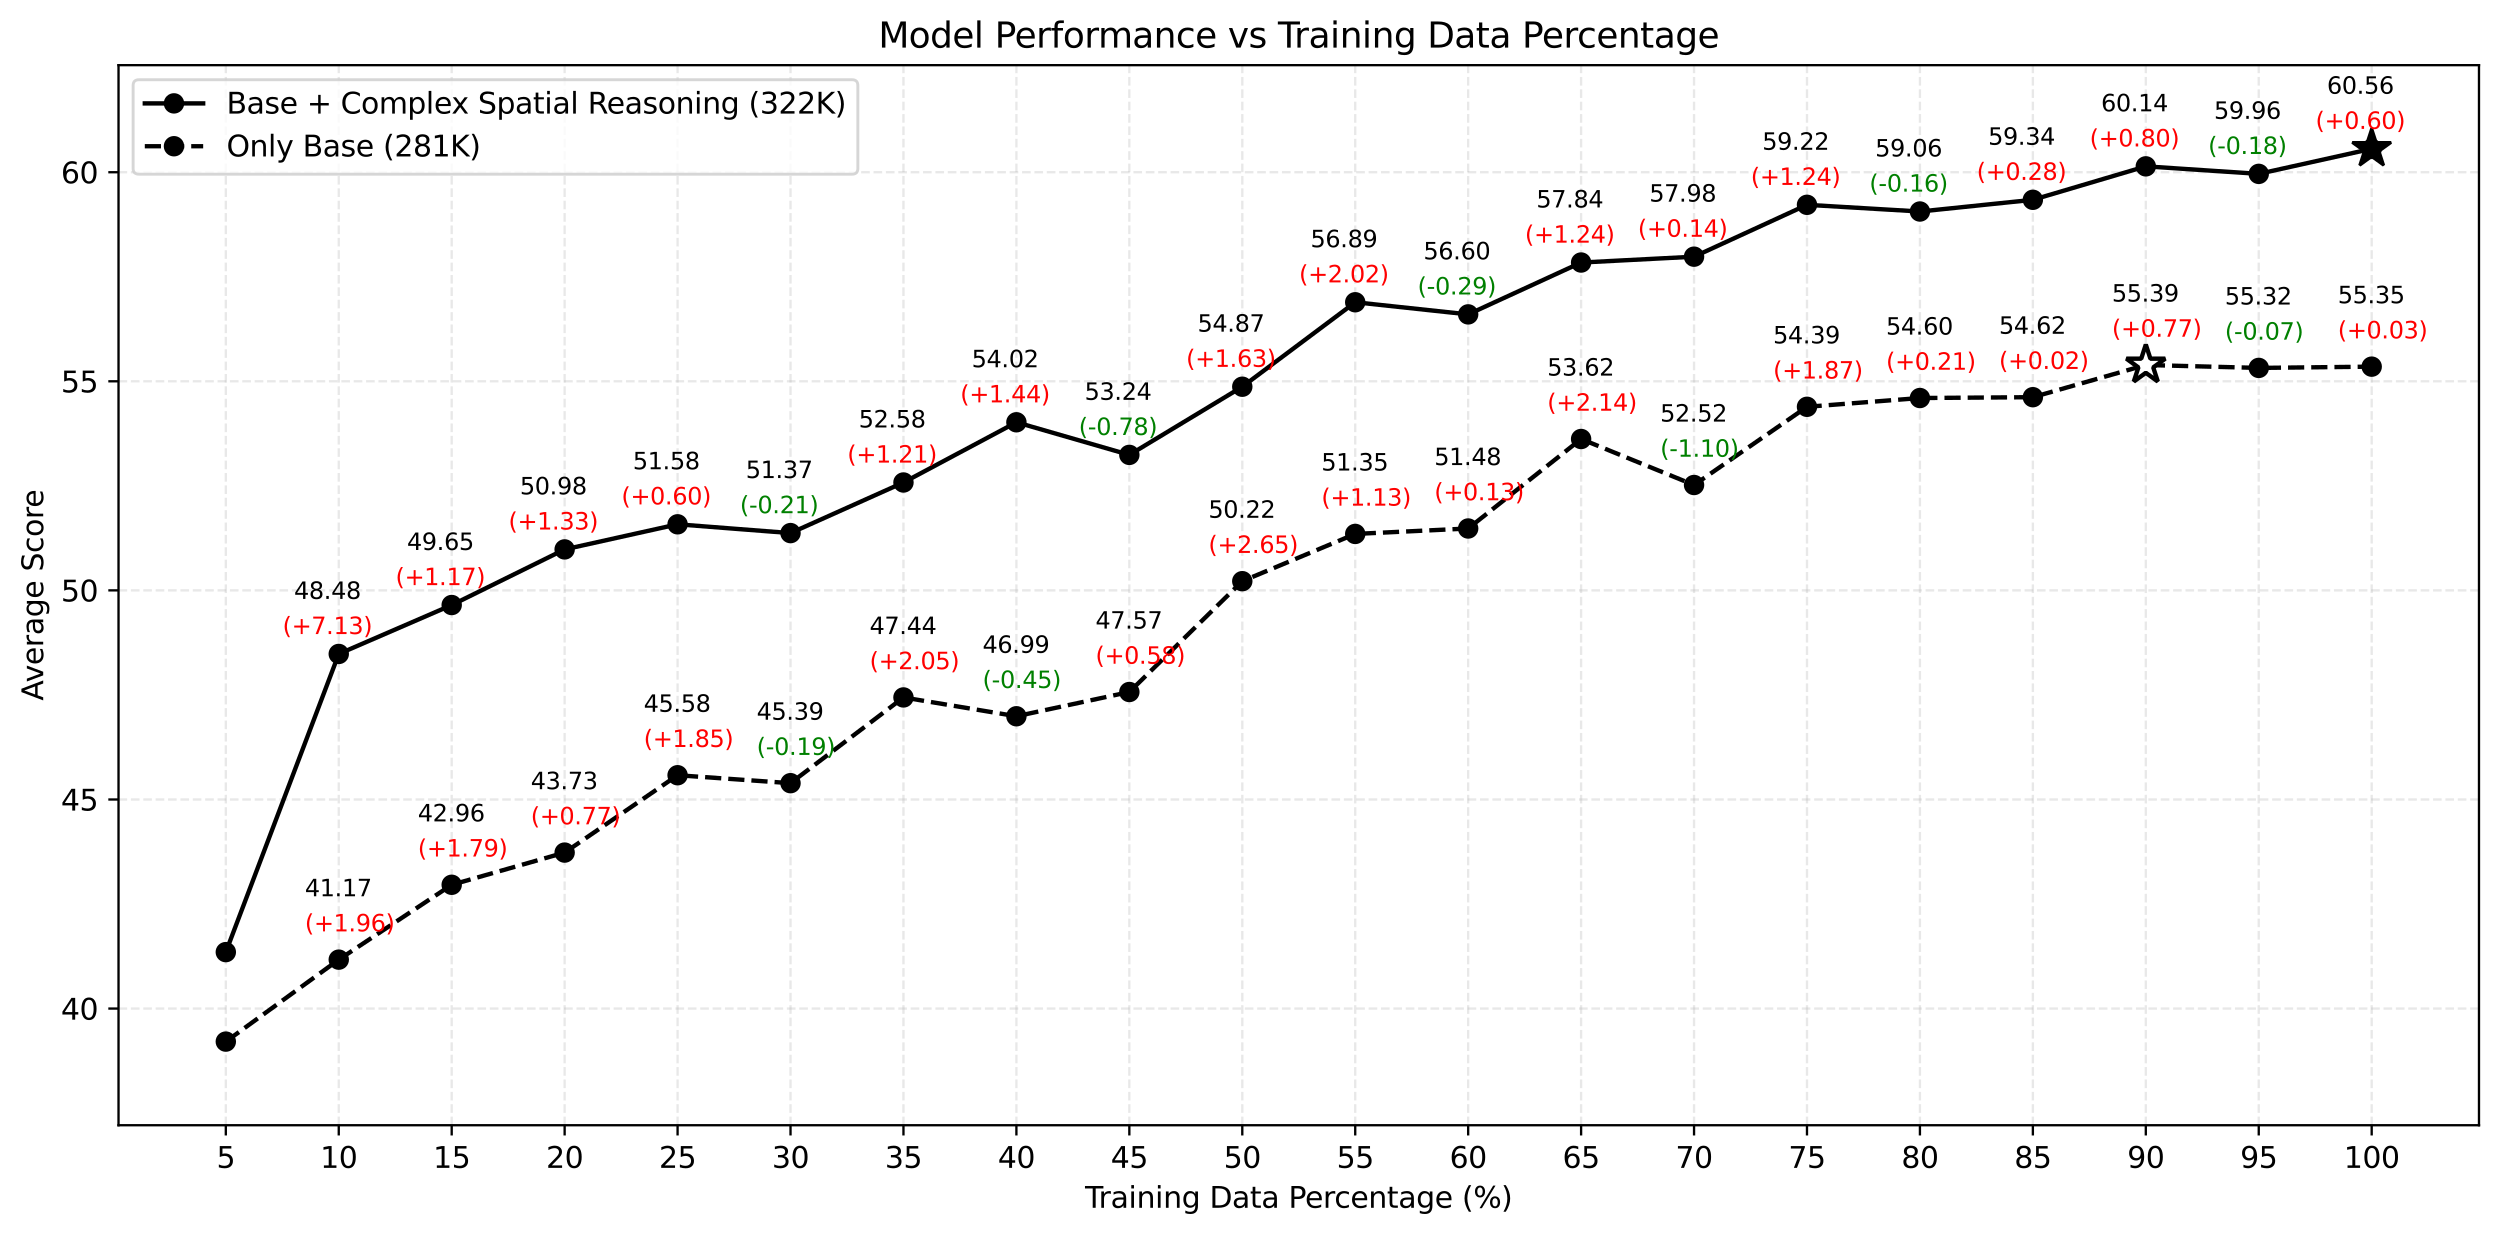 <?xml version="1.0" encoding="utf-8" standalone="no"?>
<!DOCTYPE svg PUBLIC "-//W3C//DTD SVG 1.1//EN"
  "http://www.w3.org/Graphics/SVG/1.1/DTD/svg11.dtd">
<svg xmlns:xlink="http://www.w3.org/1999/xlink" width="856.433pt" height="423.034pt" viewBox="0 0 856.433 423.034" xmlns="http://www.w3.org/2000/svg" version="1.1">
 <defs>
  <style type="text/css">*{stroke-linejoin: round; stroke-linecap: butt}</style>
 </defs>
 <g id="figure_1">
  <g id="patch_1">
   <path d="M 0 423.034 
L 856.433 423.034 
L 856.433 0 
L 0 0 
z
" style="fill: #ffffff"/>
  </g>
  <g id="axes_1">
   <g id="patch_2">
    <path d="M 40.603 385.478 
L 849.233 385.478 
L 849.233 22.318 
L 40.603 22.318 
z
" style="fill: #ffffff"/>
   </g>
   <g id="matplotlib.axis_1">
    <g id="xtick_1">
     <g id="line2d_1">
      <path d="M 77.359 385.478 
L 77.359 22.318 
" clip-path="url(#pd78bc53e42)" style="fill: none; stroke-dasharray: 2.96,1.28; stroke-dashoffset: 0; stroke: #b0b0b0; stroke-opacity: 0.3; stroke-width: 0.8"/>
     </g>
     <g id="line2d_2">
      <defs>
       <path id="mdae05c2344" d="M 0 0 
L 0 3.5 
" style="stroke: #000000; stroke-width: 0.8"/>
      </defs>
      <g>
       <use xlink:href="#mdae05c2344" x="77.359" y="385.478" style="stroke: #000000; stroke-width: 0.8"/>
      </g>
     </g>
     <g id="text_1">
      <!-- 5 -->
      <g transform="translate(74.178 400.077) scale(0.1 -0.1)">
       <defs>
        <path id="DejaVuSans-35" d="M 691 4666 
L 3169 4666 
L 3169 4134 
L 1269 4134 
L 1269 2991 
Q 1406 3038 1543 3061 
Q 1681 3084 1819 3084 
Q 2600 3084 3056 2656 
Q 3513 2228 3513 1497 
Q 3513 744 3044 326 
Q 2575 -91 1722 -91 
Q 1428 -91 1123 -41 
Q 819 9 494 109 
L 494 744 
Q 775 591 1075 516 
Q 1375 441 1709 441 
Q 2250 441 2565 725 
Q 2881 1009 2881 1497 
Q 2881 1984 2565 2268 
Q 2250 2553 1709 2553 
Q 1456 2553 1204 2497 
Q 953 2441 691 2322 
L 691 4666 
z
" transform="scale(0.016)"/>
       </defs>
       <use xlink:href="#DejaVuSans-35"/>
      </g>
     </g>
    </g>
    <g id="xtick_2">
     <g id="line2d_3">
      <path d="M 116.049 385.478 
L 116.049 22.318 
" clip-path="url(#pd78bc53e42)" style="fill: none; stroke-dasharray: 2.96,1.28; stroke-dashoffset: 0; stroke: #b0b0b0; stroke-opacity: 0.3; stroke-width: 0.8"/>
     </g>
     <g id="line2d_4">
      <g>
       <use xlink:href="#mdae05c2344" x="116.049" y="385.478" style="stroke: #000000; stroke-width: 0.8"/>
      </g>
     </g>
     <g id="text_2">
      <!-- 10 -->
      <g transform="translate(109.687 400.077) scale(0.1 -0.1)">
       <defs>
        <path id="DejaVuSans-31" d="M 794 531 
L 1825 531 
L 1825 4091 
L 703 3866 
L 703 4441 
L 1819 4666 
L 2450 4666 
L 2450 531 
L 3481 531 
L 3481 0 
L 794 0 
L 794 531 
z
" transform="scale(0.016)"/>
        <path id="DejaVuSans-30" d="M 2034 4250 
Q 1547 4250 1301 3770 
Q 1056 3291 1056 2328 
Q 1056 1369 1301 889 
Q 1547 409 2034 409 
Q 2525 409 2770 889 
Q 3016 1369 3016 2328 
Q 3016 3291 2770 3770 
Q 2525 4250 2034 4250 
z
M 2034 4750 
Q 2819 4750 3233 4129 
Q 3647 3509 3647 2328 
Q 3647 1150 3233 529 
Q 2819 -91 2034 -91 
Q 1250 -91 836 529 
Q 422 1150 422 2328 
Q 422 3509 836 4129 
Q 1250 4750 2034 4750 
z
" transform="scale(0.016)"/>
       </defs>
       <use xlink:href="#DejaVuSans-31"/>
       <use xlink:href="#DejaVuSans-30" x="63.623"/>
      </g>
     </g>
    </g>
    <g id="xtick_3">
     <g id="line2d_5">
      <path d="M 154.74 385.478 
L 154.74 22.318 
" clip-path="url(#pd78bc53e42)" style="fill: none; stroke-dasharray: 2.96,1.28; stroke-dashoffset: 0; stroke: #b0b0b0; stroke-opacity: 0.3; stroke-width: 0.8"/>
     </g>
     <g id="line2d_6">
      <g>
       <use xlink:href="#mdae05c2344" x="154.74" y="385.478" style="stroke: #000000; stroke-width: 0.8"/>
      </g>
     </g>
     <g id="text_3">
      <!-- 15 -->
      <g transform="translate(148.377 400.077) scale(0.1 -0.1)">
       <use xlink:href="#DejaVuSans-31"/>
       <use xlink:href="#DejaVuSans-35" x="63.623"/>
      </g>
     </g>
    </g>
    <g id="xtick_4">
     <g id="line2d_7">
      <path d="M 193.43 385.478 
L 193.43 22.318 
" clip-path="url(#pd78bc53e42)" style="fill: none; stroke-dasharray: 2.96,1.28; stroke-dashoffset: 0; stroke: #b0b0b0; stroke-opacity: 0.3; stroke-width: 0.8"/>
     </g>
     <g id="line2d_8">
      <g>
       <use xlink:href="#mdae05c2344" x="193.43" y="385.478" style="stroke: #000000; stroke-width: 0.8"/>
      </g>
     </g>
     <g id="text_4">
      <!-- 20 -->
      <g transform="translate(187.068 400.077) scale(0.1 -0.1)">
       <defs>
        <path id="DejaVuSans-32" d="M 1228 531 
L 3431 531 
L 3431 0 
L 469 0 
L 469 531 
Q 828 903 1448 1529 
Q 2069 2156 2228 2338 
Q 2531 2678 2651 2914 
Q 2772 3150 2772 3378 
Q 2772 3750 2511 3984 
Q 2250 4219 1831 4219 
Q 1534 4219 1204 4116 
Q 875 4013 500 3803 
L 500 4441 
Q 881 4594 1212 4672 
Q 1544 4750 1819 4750 
Q 2544 4750 2975 4387 
Q 3406 4025 3406 3419 
Q 3406 3131 3298 2873 
Q 3191 2616 2906 2266 
Q 2828 2175 2409 1742 
Q 1991 1309 1228 531 
z
" transform="scale(0.016)"/>
       </defs>
       <use xlink:href="#DejaVuSans-32"/>
       <use xlink:href="#DejaVuSans-30" x="63.623"/>
      </g>
     </g>
    </g>
    <g id="xtick_5">
     <g id="line2d_9">
      <path d="M 232.121 385.478 
L 232.121 22.318 
" clip-path="url(#pd78bc53e42)" style="fill: none; stroke-dasharray: 2.96,1.28; stroke-dashoffset: 0; stroke: #b0b0b0; stroke-opacity: 0.3; stroke-width: 0.8"/>
     </g>
     <g id="line2d_10">
      <g>
       <use xlink:href="#mdae05c2344" x="232.121" y="385.478" style="stroke: #000000; stroke-width: 0.8"/>
      </g>
     </g>
     <g id="text_5">
      <!-- 25 -->
      <g transform="translate(225.758 400.077) scale(0.1 -0.1)">
       <use xlink:href="#DejaVuSans-32"/>
       <use xlink:href="#DejaVuSans-35" x="63.623"/>
      </g>
     </g>
    </g>
    <g id="xtick_6">
     <g id="line2d_11">
      <path d="M 270.811 385.478 
L 270.811 22.318 
" clip-path="url(#pd78bc53e42)" style="fill: none; stroke-dasharray: 2.96,1.28; stroke-dashoffset: 0; stroke: #b0b0b0; stroke-opacity: 0.3; stroke-width: 0.8"/>
     </g>
     <g id="line2d_12">
      <g>
       <use xlink:href="#mdae05c2344" x="270.811" y="385.478" style="stroke: #000000; stroke-width: 0.8"/>
      </g>
     </g>
     <g id="text_6">
      <!-- 30 -->
      <g transform="translate(264.449 400.077) scale(0.1 -0.1)">
       <defs>
        <path id="DejaVuSans-33" d="M 2597 2516 
Q 3050 2419 3304 2112 
Q 3559 1806 3559 1356 
Q 3559 666 3084 287 
Q 2609 -91 1734 -91 
Q 1441 -91 1130 -33 
Q 819 25 488 141 
L 488 750 
Q 750 597 1062 519 
Q 1375 441 1716 441 
Q 2309 441 2620 675 
Q 2931 909 2931 1356 
Q 2931 1769 2642 2001 
Q 2353 2234 1838 2234 
L 1294 2234 
L 1294 2753 
L 1863 2753 
Q 2328 2753 2575 2939 
Q 2822 3125 2822 3475 
Q 2822 3834 2567 4026 
Q 2313 4219 1838 4219 
Q 1578 4219 1281 4162 
Q 984 4106 628 3988 
L 628 4550 
Q 988 4650 1302 4700 
Q 1616 4750 1894 4750 
Q 2613 4750 3031 4423 
Q 3450 4097 3450 3541 
Q 3450 3153 3228 2886 
Q 3006 2619 2597 2516 
z
" transform="scale(0.016)"/>
       </defs>
       <use xlink:href="#DejaVuSans-33"/>
       <use xlink:href="#DejaVuSans-30" x="63.623"/>
      </g>
     </g>
    </g>
    <g id="xtick_7">
     <g id="line2d_13">
      <path d="M 309.502 385.478 
L 309.502 22.318 
" clip-path="url(#pd78bc53e42)" style="fill: none; stroke-dasharray: 2.96,1.28; stroke-dashoffset: 0; stroke: #b0b0b0; stroke-opacity: 0.3; stroke-width: 0.8"/>
     </g>
     <g id="line2d_14">
      <g>
       <use xlink:href="#mdae05c2344" x="309.502" y="385.478" style="stroke: #000000; stroke-width: 0.8"/>
      </g>
     </g>
     <g id="text_7">
      <!-- 35 -->
      <g transform="translate(303.139 400.077) scale(0.1 -0.1)">
       <use xlink:href="#DejaVuSans-33"/>
       <use xlink:href="#DejaVuSans-35" x="63.623"/>
      </g>
     </g>
    </g>
    <g id="xtick_8">
     <g id="line2d_15">
      <path d="M 348.192 385.478 
L 348.192 22.318 
" clip-path="url(#pd78bc53e42)" style="fill: none; stroke-dasharray: 2.96,1.28; stroke-dashoffset: 0; stroke: #b0b0b0; stroke-opacity: 0.3; stroke-width: 0.8"/>
     </g>
     <g id="line2d_16">
      <g>
       <use xlink:href="#mdae05c2344" x="348.192" y="385.478" style="stroke: #000000; stroke-width: 0.8"/>
      </g>
     </g>
     <g id="text_8">
      <!-- 40 -->
      <g transform="translate(341.83 400.077) scale(0.1 -0.1)">
       <defs>
        <path id="DejaVuSans-34" d="M 2419 4116 
L 825 1625 
L 2419 1625 
L 2419 4116 
z
M 2253 4666 
L 3047 4666 
L 3047 1625 
L 3713 1625 
L 3713 1100 
L 3047 1100 
L 3047 0 
L 2419 0 
L 2419 1100 
L 313 1100 
L 313 1709 
L 2253 4666 
z
" transform="scale(0.016)"/>
       </defs>
       <use xlink:href="#DejaVuSans-34"/>
       <use xlink:href="#DejaVuSans-30" x="63.623"/>
      </g>
     </g>
    </g>
    <g id="xtick_9">
     <g id="line2d_17">
      <path d="M 386.882 385.478 
L 386.882 22.318 
" clip-path="url(#pd78bc53e42)" style="fill: none; stroke-dasharray: 2.96,1.28; stroke-dashoffset: 0; stroke: #b0b0b0; stroke-opacity: 0.3; stroke-width: 0.8"/>
     </g>
     <g id="line2d_18">
      <g>
       <use xlink:href="#mdae05c2344" x="386.882" y="385.478" style="stroke: #000000; stroke-width: 0.8"/>
      </g>
     </g>
     <g id="text_9">
      <!-- 45 -->
      <g transform="translate(380.52 400.077) scale(0.1 -0.1)">
       <use xlink:href="#DejaVuSans-34"/>
       <use xlink:href="#DejaVuSans-35" x="63.623"/>
      </g>
     </g>
    </g>
    <g id="xtick_10">
     <g id="line2d_19">
      <path d="M 425.573 385.478 
L 425.573 22.318 
" clip-path="url(#pd78bc53e42)" style="fill: none; stroke-dasharray: 2.96,1.28; stroke-dashoffset: 0; stroke: #b0b0b0; stroke-opacity: 0.3; stroke-width: 0.8"/>
     </g>
     <g id="line2d_20">
      <g>
       <use xlink:href="#mdae05c2344" x="425.573" y="385.478" style="stroke: #000000; stroke-width: 0.8"/>
      </g>
     </g>
     <g id="text_10">
      <!-- 50 -->
      <g transform="translate(419.21 400.077) scale(0.1 -0.1)">
       <use xlink:href="#DejaVuSans-35"/>
       <use xlink:href="#DejaVuSans-30" x="63.623"/>
      </g>
     </g>
    </g>
    <g id="xtick_11">
     <g id="line2d_21">
      <path d="M 464.263 385.478 
L 464.263 22.318 
" clip-path="url(#pd78bc53e42)" style="fill: none; stroke-dasharray: 2.96,1.28; stroke-dashoffset: 0; stroke: #b0b0b0; stroke-opacity: 0.3; stroke-width: 0.8"/>
     </g>
     <g id="line2d_22">
      <g>
       <use xlink:href="#mdae05c2344" x="464.263" y="385.478" style="stroke: #000000; stroke-width: 0.8"/>
      </g>
     </g>
     <g id="text_11">
      <!-- 55 -->
      <g transform="translate(457.901 400.077) scale(0.1 -0.1)">
       <use xlink:href="#DejaVuSans-35"/>
       <use xlink:href="#DejaVuSans-35" x="63.623"/>
      </g>
     </g>
    </g>
    <g id="xtick_12">
     <g id="line2d_23">
      <path d="M 502.954 385.478 
L 502.954 22.318 
" clip-path="url(#pd78bc53e42)" style="fill: none; stroke-dasharray: 2.96,1.28; stroke-dashoffset: 0; stroke: #b0b0b0; stroke-opacity: 0.3; stroke-width: 0.8"/>
     </g>
     <g id="line2d_24">
      <g>
       <use xlink:href="#mdae05c2344" x="502.954" y="385.478" style="stroke: #000000; stroke-width: 0.8"/>
      </g>
     </g>
     <g id="text_12">
      <!-- 60 -->
      <g transform="translate(496.591 400.077) scale(0.1 -0.1)">
       <defs>
        <path id="DejaVuSans-36" d="M 2113 2584 
Q 1688 2584 1439 2293 
Q 1191 2003 1191 1497 
Q 1191 994 1439 701 
Q 1688 409 2113 409 
Q 2538 409 2786 701 
Q 3034 994 3034 1497 
Q 3034 2003 2786 2293 
Q 2538 2584 2113 2584 
z
M 3366 4563 
L 3366 3988 
Q 3128 4100 2886 4159 
Q 2644 4219 2406 4219 
Q 1781 4219 1451 3797 
Q 1122 3375 1075 2522 
Q 1259 2794 1537 2939 
Q 1816 3084 2150 3084 
Q 2853 3084 3261 2657 
Q 3669 2231 3669 1497 
Q 3669 778 3244 343 
Q 2819 -91 2113 -91 
Q 1303 -91 875 529 
Q 447 1150 447 2328 
Q 447 3434 972 4092 
Q 1497 4750 2381 4750 
Q 2619 4750 2861 4703 
Q 3103 4656 3366 4563 
z
" transform="scale(0.016)"/>
       </defs>
       <use xlink:href="#DejaVuSans-36"/>
       <use xlink:href="#DejaVuSans-30" x="63.623"/>
      </g>
     </g>
    </g>
    <g id="xtick_13">
     <g id="line2d_25">
      <path d="M 541.644 385.478 
L 541.644 22.318 
" clip-path="url(#pd78bc53e42)" style="fill: none; stroke-dasharray: 2.96,1.28; stroke-dashoffset: 0; stroke: #b0b0b0; stroke-opacity: 0.3; stroke-width: 0.8"/>
     </g>
     <g id="line2d_26">
      <g>
       <use xlink:href="#mdae05c2344" x="541.644" y="385.478" style="stroke: #000000; stroke-width: 0.8"/>
      </g>
     </g>
     <g id="text_13">
      <!-- 65 -->
      <g transform="translate(535.282 400.077) scale(0.1 -0.1)">
       <use xlink:href="#DejaVuSans-36"/>
       <use xlink:href="#DejaVuSans-35" x="63.623"/>
      </g>
     </g>
    </g>
    <g id="xtick_14">
     <g id="line2d_27">
      <path d="M 580.335 385.478 
L 580.335 22.318 
" clip-path="url(#pd78bc53e42)" style="fill: none; stroke-dasharray: 2.96,1.28; stroke-dashoffset: 0; stroke: #b0b0b0; stroke-opacity: 0.3; stroke-width: 0.8"/>
     </g>
     <g id="line2d_28">
      <g>
       <use xlink:href="#mdae05c2344" x="580.335" y="385.478" style="stroke: #000000; stroke-width: 0.8"/>
      </g>
     </g>
     <g id="text_14">
      <!-- 70 -->
      <g transform="translate(573.972 400.077) scale(0.1 -0.1)">
       <defs>
        <path id="DejaVuSans-37" d="M 525 4666 
L 3525 4666 
L 3525 4397 
L 1831 0 
L 1172 0 
L 2766 4134 
L 525 4134 
L 525 4666 
z
" transform="scale(0.016)"/>
       </defs>
       <use xlink:href="#DejaVuSans-37"/>
       <use xlink:href="#DejaVuSans-30" x="63.623"/>
      </g>
     </g>
    </g>
    <g id="xtick_15">
     <g id="line2d_29">
      <path d="M 619.025 385.478 
L 619.025 22.318 
" clip-path="url(#pd78bc53e42)" style="fill: none; stroke-dasharray: 2.96,1.28; stroke-dashoffset: 0; stroke: #b0b0b0; stroke-opacity: 0.3; stroke-width: 0.8"/>
     </g>
     <g id="line2d_30">
      <g>
       <use xlink:href="#mdae05c2344" x="619.025" y="385.478" style="stroke: #000000; stroke-width: 0.8"/>
      </g>
     </g>
     <g id="text_15">
      <!-- 75 -->
      <g transform="translate(612.663 400.077) scale(0.1 -0.1)">
       <use xlink:href="#DejaVuSans-37"/>
       <use xlink:href="#DejaVuSans-35" x="63.623"/>
      </g>
     </g>
    </g>
    <g id="xtick_16">
     <g id="line2d_31">
      <path d="M 657.715 385.478 
L 657.715 22.318 
" clip-path="url(#pd78bc53e42)" style="fill: none; stroke-dasharray: 2.96,1.28; stroke-dashoffset: 0; stroke: #b0b0b0; stroke-opacity: 0.3; stroke-width: 0.8"/>
     </g>
     <g id="line2d_32">
      <g>
       <use xlink:href="#mdae05c2344" x="657.715" y="385.478" style="stroke: #000000; stroke-width: 0.8"/>
      </g>
     </g>
     <g id="text_16">
      <!-- 80 -->
      <g transform="translate(651.353 400.077) scale(0.1 -0.1)">
       <defs>
        <path id="DejaVuSans-38" d="M 2034 2216 
Q 1584 2216 1326 1975 
Q 1069 1734 1069 1313 
Q 1069 891 1326 650 
Q 1584 409 2034 409 
Q 2484 409 2743 651 
Q 3003 894 3003 1313 
Q 3003 1734 2745 1975 
Q 2488 2216 2034 2216 
z
M 1403 2484 
Q 997 2584 770 2862 
Q 544 3141 544 3541 
Q 544 4100 942 4425 
Q 1341 4750 2034 4750 
Q 2731 4750 3128 4425 
Q 3525 4100 3525 3541 
Q 3525 3141 3298 2862 
Q 3072 2584 2669 2484 
Q 3125 2378 3379 2068 
Q 3634 1759 3634 1313 
Q 3634 634 3220 271 
Q 2806 -91 2034 -91 
Q 1263 -91 848 271 
Q 434 634 434 1313 
Q 434 1759 690 2068 
Q 947 2378 1403 2484 
z
M 1172 3481 
Q 1172 3119 1398 2916 
Q 1625 2713 2034 2713 
Q 2441 2713 2670 2916 
Q 2900 3119 2900 3481 
Q 2900 3844 2670 4047 
Q 2441 4250 2034 4250 
Q 1625 4250 1398 4047 
Q 1172 3844 1172 3481 
z
" transform="scale(0.016)"/>
       </defs>
       <use xlink:href="#DejaVuSans-38"/>
       <use xlink:href="#DejaVuSans-30" x="63.623"/>
      </g>
     </g>
    </g>
    <g id="xtick_17">
     <g id="line2d_33">
      <path d="M 696.406 385.478 
L 696.406 22.318 
" clip-path="url(#pd78bc53e42)" style="fill: none; stroke-dasharray: 2.96,1.28; stroke-dashoffset: 0; stroke: #b0b0b0; stroke-opacity: 0.3; stroke-width: 0.8"/>
     </g>
     <g id="line2d_34">
      <g>
       <use xlink:href="#mdae05c2344" x="696.406" y="385.478" style="stroke: #000000; stroke-width: 0.8"/>
      </g>
     </g>
     <g id="text_17">
      <!-- 85 -->
      <g transform="translate(690.043 400.077) scale(0.1 -0.1)">
       <use xlink:href="#DejaVuSans-38"/>
       <use xlink:href="#DejaVuSans-35" x="63.623"/>
      </g>
     </g>
    </g>
    <g id="xtick_18">
     <g id="line2d_35">
      <path d="M 735.096 385.478 
L 735.096 22.318 
" clip-path="url(#pd78bc53e42)" style="fill: none; stroke-dasharray: 2.96,1.28; stroke-dashoffset: 0; stroke: #b0b0b0; stroke-opacity: 0.3; stroke-width: 0.8"/>
     </g>
     <g id="line2d_36">
      <g>
       <use xlink:href="#mdae05c2344" x="735.096" y="385.478" style="stroke: #000000; stroke-width: 0.8"/>
      </g>
     </g>
     <g id="text_18">
      <!-- 90 -->
      <g transform="translate(728.734 400.077) scale(0.1 -0.1)">
       <defs>
        <path id="DejaVuSans-39" d="M 703 97 
L 703 672 
Q 941 559 1184 500 
Q 1428 441 1663 441 
Q 2288 441 2617 861 
Q 2947 1281 2994 2138 
Q 2813 1869 2534 1725 
Q 2256 1581 1919 1581 
Q 1219 1581 811 2004 
Q 403 2428 403 3163 
Q 403 3881 828 4315 
Q 1253 4750 1959 4750 
Q 2769 4750 3195 4129 
Q 3622 3509 3622 2328 
Q 3622 1225 3098 567 
Q 2575 -91 1691 -91 
Q 1453 -91 1209 -44 
Q 966 3 703 97 
z
M 1959 2075 
Q 2384 2075 2632 2365 
Q 2881 2656 2881 3163 
Q 2881 3666 2632 3958 
Q 2384 4250 1959 4250 
Q 1534 4250 1286 3958 
Q 1038 3666 1038 3163 
Q 1038 2656 1286 2365 
Q 1534 2075 1959 2075 
z
" transform="scale(0.016)"/>
       </defs>
       <use xlink:href="#DejaVuSans-39"/>
       <use xlink:href="#DejaVuSans-30" x="63.623"/>
      </g>
     </g>
    </g>
    <g id="xtick_19">
     <g id="line2d_37">
      <path d="M 773.787 385.478 
L 773.787 22.318 
" clip-path="url(#pd78bc53e42)" style="fill: none; stroke-dasharray: 2.96,1.28; stroke-dashoffset: 0; stroke: #b0b0b0; stroke-opacity: 0.3; stroke-width: 0.8"/>
     </g>
     <g id="line2d_38">
      <g>
       <use xlink:href="#mdae05c2344" x="773.787" y="385.478" style="stroke: #000000; stroke-width: 0.8"/>
      </g>
     </g>
     <g id="text_19">
      <!-- 95 -->
      <g transform="translate(767.424 400.077) scale(0.1 -0.1)">
       <use xlink:href="#DejaVuSans-39"/>
       <use xlink:href="#DejaVuSans-35" x="63.623"/>
      </g>
     </g>
    </g>
    <g id="xtick_20">
     <g id="line2d_39">
      <path d="M 812.477 385.478 
L 812.477 22.318 
" clip-path="url(#pd78bc53e42)" style="fill: none; stroke-dasharray: 2.96,1.28; stroke-dashoffset: 0; stroke: #b0b0b0; stroke-opacity: 0.3; stroke-width: 0.8"/>
     </g>
     <g id="line2d_40">
      <g>
       <use xlink:href="#mdae05c2344" x="812.477" y="385.478" style="stroke: #000000; stroke-width: 0.8"/>
      </g>
     </g>
     <g id="text_20">
      <!-- 100 -->
      <g transform="translate(802.933 400.077) scale(0.1 -0.1)">
       <use xlink:href="#DejaVuSans-31"/>
       <use xlink:href="#DejaVuSans-30" x="63.623"/>
       <use xlink:href="#DejaVuSans-30" x="127.246"/>
      </g>
     </g>
    </g>
    <g id="text_21">
     <!-- Training Data Percentage (%) -->
     <g transform="translate(371.712 413.755) scale(0.1 -0.1)">
      <defs>
       <path id="DejaVuSans-54" d="M -19 4666 
L 3928 4666 
L 3928 4134 
L 2272 4134 
L 2272 0 
L 1638 0 
L 1638 4134 
L -19 4134 
L -19 4666 
z
" transform="scale(0.016)"/>
       <path id="DejaVuSans-72" d="M 2631 2963 
Q 2534 3019 2420 3045 
Q 2306 3072 2169 3072 
Q 1681 3072 1420 2755 
Q 1159 2438 1159 1844 
L 1159 0 
L 581 0 
L 581 3500 
L 1159 3500 
L 1159 2956 
Q 1341 3275 1631 3429 
Q 1922 3584 2338 3584 
Q 2397 3584 2469 3576 
Q 2541 3569 2628 3553 
L 2631 2963 
z
" transform="scale(0.016)"/>
       <path id="DejaVuSans-61" d="M 2194 1759 
Q 1497 1759 1228 1600 
Q 959 1441 959 1056 
Q 959 750 1161 570 
Q 1363 391 1709 391 
Q 2188 391 2477 730 
Q 2766 1069 2766 1631 
L 2766 1759 
L 2194 1759 
z
M 3341 1997 
L 3341 0 
L 2766 0 
L 2766 531 
Q 2569 213 2275 61 
Q 1981 -91 1556 -91 
Q 1019 -91 701 211 
Q 384 513 384 1019 
Q 384 1609 779 1909 
Q 1175 2209 1959 2209 
L 2766 2209 
L 2766 2266 
Q 2766 2663 2505 2880 
Q 2244 3097 1772 3097 
Q 1472 3097 1187 3025 
Q 903 2953 641 2809 
L 641 3341 
Q 956 3463 1253 3523 
Q 1550 3584 1831 3584 
Q 2591 3584 2966 3190 
Q 3341 2797 3341 1997 
z
" transform="scale(0.016)"/>
       <path id="DejaVuSans-69" d="M 603 3500 
L 1178 3500 
L 1178 0 
L 603 0 
L 603 3500 
z
M 603 4863 
L 1178 4863 
L 1178 4134 
L 603 4134 
L 603 4863 
z
" transform="scale(0.016)"/>
       <path id="DejaVuSans-6e" d="M 3513 2113 
L 3513 0 
L 2938 0 
L 2938 2094 
Q 2938 2591 2744 2837 
Q 2550 3084 2163 3084 
Q 1697 3084 1428 2787 
Q 1159 2491 1159 1978 
L 1159 0 
L 581 0 
L 581 3500 
L 1159 3500 
L 1159 2956 
Q 1366 3272 1645 3428 
Q 1925 3584 2291 3584 
Q 2894 3584 3203 3211 
Q 3513 2838 3513 2113 
z
" transform="scale(0.016)"/>
       <path id="DejaVuSans-67" d="M 2906 1791 
Q 2906 2416 2648 2759 
Q 2391 3103 1925 3103 
Q 1463 3103 1205 2759 
Q 947 2416 947 1791 
Q 947 1169 1205 825 
Q 1463 481 1925 481 
Q 2391 481 2648 825 
Q 2906 1169 2906 1791 
z
M 3481 434 
Q 3481 -459 3084 -895 
Q 2688 -1331 1869 -1331 
Q 1566 -1331 1297 -1286 
Q 1028 -1241 775 -1147 
L 775 -588 
Q 1028 -725 1275 -790 
Q 1522 -856 1778 -856 
Q 2344 -856 2625 -561 
Q 2906 -266 2906 331 
L 2906 616 
Q 2728 306 2450 153 
Q 2172 0 1784 0 
Q 1141 0 747 490 
Q 353 981 353 1791 
Q 353 2603 747 3093 
Q 1141 3584 1784 3584 
Q 2172 3584 2450 3431 
Q 2728 3278 2906 2969 
L 2906 3500 
L 3481 3500 
L 3481 434 
z
" transform="scale(0.016)"/>
       <path id="DejaVuSans-20" transform="scale(0.016)"/>
       <path id="DejaVuSans-44" d="M 1259 4147 
L 1259 519 
L 2022 519 
Q 2988 519 3436 956 
Q 3884 1394 3884 2338 
Q 3884 3275 3436 3711 
Q 2988 4147 2022 4147 
L 1259 4147 
z
M 628 4666 
L 1925 4666 
Q 3281 4666 3915 4102 
Q 4550 3538 4550 2338 
Q 4550 1131 3912 565 
Q 3275 0 1925 0 
L 628 0 
L 628 4666 
z
" transform="scale(0.016)"/>
       <path id="DejaVuSans-74" d="M 1172 4494 
L 1172 3500 
L 2356 3500 
L 2356 3053 
L 1172 3053 
L 1172 1153 
Q 1172 725 1289 603 
Q 1406 481 1766 481 
L 2356 481 
L 2356 0 
L 1766 0 
Q 1100 0 847 248 
Q 594 497 594 1153 
L 594 3053 
L 172 3053 
L 172 3500 
L 594 3500 
L 594 4494 
L 1172 4494 
z
" transform="scale(0.016)"/>
       <path id="DejaVuSans-50" d="M 1259 4147 
L 1259 2394 
L 2053 2394 
Q 2494 2394 2734 2622 
Q 2975 2850 2975 3272 
Q 2975 3691 2734 3919 
Q 2494 4147 2053 4147 
L 1259 4147 
z
M 628 4666 
L 2053 4666 
Q 2838 4666 3239 4311 
Q 3641 3956 3641 3272 
Q 3641 2581 3239 2228 
Q 2838 1875 2053 1875 
L 1259 1875 
L 1259 0 
L 628 0 
L 628 4666 
z
" transform="scale(0.016)"/>
       <path id="DejaVuSans-65" d="M 3597 1894 
L 3597 1613 
L 953 1613 
Q 991 1019 1311 708 
Q 1631 397 2203 397 
Q 2534 397 2845 478 
Q 3156 559 3463 722 
L 3463 178 
Q 3153 47 2828 -22 
Q 2503 -91 2169 -91 
Q 1331 -91 842 396 
Q 353 884 353 1716 
Q 353 2575 817 3079 
Q 1281 3584 2069 3584 
Q 2775 3584 3186 3129 
Q 3597 2675 3597 1894 
z
M 3022 2063 
Q 3016 2534 2758 2815 
Q 2500 3097 2075 3097 
Q 1594 3097 1305 2825 
Q 1016 2553 972 2059 
L 3022 2063 
z
" transform="scale(0.016)"/>
       <path id="DejaVuSans-63" d="M 3122 3366 
L 3122 2828 
Q 2878 2963 2633 3030 
Q 2388 3097 2138 3097 
Q 1578 3097 1268 2742 
Q 959 2388 959 1747 
Q 959 1106 1268 751 
Q 1578 397 2138 397 
Q 2388 397 2633 464 
Q 2878 531 3122 666 
L 3122 134 
Q 2881 22 2623 -34 
Q 2366 -91 2075 -91 
Q 1284 -91 818 406 
Q 353 903 353 1747 
Q 353 2603 823 3093 
Q 1294 3584 2113 3584 
Q 2378 3584 2631 3529 
Q 2884 3475 3122 3366 
z
" transform="scale(0.016)"/>
       <path id="DejaVuSans-28" d="M 1984 4856 
Q 1566 4138 1362 3434 
Q 1159 2731 1159 2009 
Q 1159 1288 1364 580 
Q 1569 -128 1984 -844 
L 1484 -844 
Q 1016 -109 783 600 
Q 550 1309 550 2009 
Q 550 2706 781 3412 
Q 1013 4119 1484 4856 
L 1984 4856 
z
" transform="scale(0.016)"/>
       <path id="DejaVuSans-25" d="M 4653 2053 
Q 4381 2053 4226 1822 
Q 4072 1591 4072 1178 
Q 4072 772 4226 539 
Q 4381 306 4653 306 
Q 4919 306 5073 539 
Q 5228 772 5228 1178 
Q 5228 1588 5073 1820 
Q 4919 2053 4653 2053 
z
M 4653 2450 
Q 5147 2450 5437 2106 
Q 5728 1763 5728 1178 
Q 5728 594 5436 251 
Q 5144 -91 4653 -91 
Q 4153 -91 3862 251 
Q 3572 594 3572 1178 
Q 3572 1766 3864 2108 
Q 4156 2450 4653 2450 
z
M 1428 4353 
Q 1159 4353 1004 4120 
Q 850 3888 850 3481 
Q 850 3069 1003 2837 
Q 1156 2606 1428 2606 
Q 1700 2606 1854 2837 
Q 2009 3069 2009 3481 
Q 2009 3884 1853 4118 
Q 1697 4353 1428 4353 
z
M 4250 4750 
L 4750 4750 
L 1831 -91 
L 1331 -91 
L 4250 4750 
z
M 1428 4750 
Q 1922 4750 2215 4408 
Q 2509 4066 2509 3481 
Q 2509 2891 2217 2550 
Q 1925 2209 1428 2209 
Q 931 2209 642 2551 
Q 353 2894 353 3481 
Q 353 4063 643 4406 
Q 934 4750 1428 4750 
z
" transform="scale(0.016)"/>
       <path id="DejaVuSans-29" d="M 513 4856 
L 1013 4856 
Q 1481 4119 1714 3412 
Q 1947 2706 1947 2009 
Q 1947 1309 1714 600 
Q 1481 -109 1013 -844 
L 513 -844 
Q 928 -128 1133 580 
Q 1338 1288 1338 2009 
Q 1338 2731 1133 3434 
Q 928 4138 513 4856 
z
" transform="scale(0.016)"/>
      </defs>
      <use xlink:href="#DejaVuSans-54"/>
      <use xlink:href="#DejaVuSans-72" x="46.334"/>
      <use xlink:href="#DejaVuSans-61" x="87.447"/>
      <use xlink:href="#DejaVuSans-69" x="148.727"/>
      <use xlink:href="#DejaVuSans-6e" x="176.51"/>
      <use xlink:href="#DejaVuSans-69" x="239.889"/>
      <use xlink:href="#DejaVuSans-6e" x="267.672"/>
      <use xlink:href="#DejaVuSans-67" x="331.051"/>
      <use xlink:href="#DejaVuSans-20" x="394.527"/>
      <use xlink:href="#DejaVuSans-44" x="426.314"/>
      <use xlink:href="#DejaVuSans-61" x="503.316"/>
      <use xlink:href="#DejaVuSans-74" x="564.596"/>
      <use xlink:href="#DejaVuSans-61" x="603.805"/>
      <use xlink:href="#DejaVuSans-20" x="665.084"/>
      <use xlink:href="#DejaVuSans-50" x="696.871"/>
      <use xlink:href="#DejaVuSans-65" x="753.549"/>
      <use xlink:href="#DejaVuSans-72" x="815.072"/>
      <use xlink:href="#DejaVuSans-63" x="853.936"/>
      <use xlink:href="#DejaVuSans-65" x="908.916"/>
      <use xlink:href="#DejaVuSans-6e" x="970.439"/>
      <use xlink:href="#DejaVuSans-74" x="1033.818"/>
      <use xlink:href="#DejaVuSans-61" x="1073.027"/>
      <use xlink:href="#DejaVuSans-67" x="1134.307"/>
      <use xlink:href="#DejaVuSans-65" x="1197.783"/>
      <use xlink:href="#DejaVuSans-20" x="1259.307"/>
      <use xlink:href="#DejaVuSans-28" x="1291.094"/>
      <use xlink:href="#DejaVuSans-25" x="1330.107"/>
      <use xlink:href="#DejaVuSans-29" x="1425.127"/>
     </g>
    </g>
   </g>
   <g id="matplotlib.axis_2">
    <g id="ytick_1">
     <g id="line2d_41">
      <path d="M 40.603 345.509 
L 849.233 345.509 
" clip-path="url(#pd78bc53e42)" style="fill: none; stroke-dasharray: 2.96,1.28; stroke-dashoffset: 0; stroke: #b0b0b0; stroke-opacity: 0.3; stroke-width: 0.8"/>
     </g>
     <g id="line2d_42">
      <defs>
       <path id="mc9e2c40a94" d="M 0 0 
L -3.5 0 
" style="stroke: #000000; stroke-width: 0.8"/>
      </defs>
      <g>
       <use xlink:href="#mc9e2c40a94" x="40.603" y="345.509" style="stroke: #000000; stroke-width: 0.8"/>
      </g>
     </g>
     <g id="text_22">
      <!-- 40 -->
      <g transform="translate(20.878 349.308) scale(0.1 -0.1)">
       <use xlink:href="#DejaVuSans-34"/>
       <use xlink:href="#DejaVuSans-30" x="63.623"/>
      </g>
     </g>
    </g>
    <g id="ytick_2">
     <g id="line2d_43">
      <path d="M 40.603 273.88 
L 849.233 273.88 
" clip-path="url(#pd78bc53e42)" style="fill: none; stroke-dasharray: 2.96,1.28; stroke-dashoffset: 0; stroke: #b0b0b0; stroke-opacity: 0.3; stroke-width: 0.8"/>
     </g>
     <g id="line2d_44">
      <g>
       <use xlink:href="#mc9e2c40a94" x="40.603" y="273.88" style="stroke: #000000; stroke-width: 0.8"/>
      </g>
     </g>
     <g id="text_23">
      <!-- 45 -->
      <g transform="translate(20.878 277.679) scale(0.1 -0.1)">
       <use xlink:href="#DejaVuSans-34"/>
       <use xlink:href="#DejaVuSans-35" x="63.623"/>
      </g>
     </g>
    </g>
    <g id="ytick_3">
     <g id="line2d_45">
      <path d="M 40.603 202.251 
L 849.233 202.251 
" clip-path="url(#pd78bc53e42)" style="fill: none; stroke-dasharray: 2.96,1.28; stroke-dashoffset: 0; stroke: #b0b0b0; stroke-opacity: 0.3; stroke-width: 0.8"/>
     </g>
     <g id="line2d_46">
      <g>
       <use xlink:href="#mc9e2c40a94" x="40.603" y="202.251" style="stroke: #000000; stroke-width: 0.8"/>
      </g>
     </g>
     <g id="text_24">
      <!-- 50 -->
      <g transform="translate(20.878 206.05) scale(0.1 -0.1)">
       <use xlink:href="#DejaVuSans-35"/>
       <use xlink:href="#DejaVuSans-30" x="63.623"/>
      </g>
     </g>
    </g>
    <g id="ytick_4">
     <g id="line2d_47">
      <path d="M 40.603 130.621 
L 849.233 130.621 
" clip-path="url(#pd78bc53e42)" style="fill: none; stroke-dasharray: 2.96,1.28; stroke-dashoffset: 0; stroke: #b0b0b0; stroke-opacity: 0.3; stroke-width: 0.8"/>
     </g>
     <g id="line2d_48">
      <g>
       <use xlink:href="#mc9e2c40a94" x="40.603" y="130.621" style="stroke: #000000; stroke-width: 0.8"/>
      </g>
     </g>
     <g id="text_25">
      <!-- 55 -->
      <g transform="translate(20.878 134.421) scale(0.1 -0.1)">
       <use xlink:href="#DejaVuSans-35"/>
       <use xlink:href="#DejaVuSans-35" x="63.623"/>
      </g>
     </g>
    </g>
    <g id="ytick_5">
     <g id="line2d_49">
      <path d="M 40.603 58.992 
L 849.233 58.992 
" clip-path="url(#pd78bc53e42)" style="fill: none; stroke-dasharray: 2.96,1.28; stroke-dashoffset: 0; stroke: #b0b0b0; stroke-opacity: 0.3; stroke-width: 0.8"/>
     </g>
     <g id="line2d_50">
      <g>
       <use xlink:href="#mc9e2c40a94" x="40.603" y="58.992" style="stroke: #000000; stroke-width: 0.8"/>
      </g>
     </g>
     <g id="text_26">
      <!-- 60 -->
      <g transform="translate(20.878 62.791) scale(0.1 -0.1)">
       <use xlink:href="#DejaVuSans-36"/>
       <use xlink:href="#DejaVuSans-30" x="63.623"/>
      </g>
     </g>
    </g>
    <g id="text_27">
     <!-- Average Score -->
     <g transform="translate(14.798 240.022) rotate(-90) scale(0.1 -0.1)">
      <defs>
       <path id="DejaVuSans-41" d="M 2188 4044 
L 1331 1722 
L 3047 1722 
L 2188 4044 
z
M 1831 4666 
L 2547 4666 
L 4325 0 
L 3669 0 
L 3244 1197 
L 1141 1197 
L 716 0 
L 50 0 
L 1831 4666 
z
" transform="scale(0.016)"/>
       <path id="DejaVuSans-76" d="M 191 3500 
L 800 3500 
L 1894 563 
L 2988 3500 
L 3597 3500 
L 2284 0 
L 1503 0 
L 191 3500 
z
" transform="scale(0.016)"/>
       <path id="DejaVuSans-53" d="M 3425 4513 
L 3425 3897 
Q 3066 4069 2747 4153 
Q 2428 4238 2131 4238 
Q 1616 4238 1336 4038 
Q 1056 3838 1056 3469 
Q 1056 3159 1242 3001 
Q 1428 2844 1947 2747 
L 2328 2669 
Q 3034 2534 3370 2195 
Q 3706 1856 3706 1288 
Q 3706 609 3251 259 
Q 2797 -91 1919 -91 
Q 1588 -91 1214 -16 
Q 841 59 441 206 
L 441 856 
Q 825 641 1194 531 
Q 1563 422 1919 422 
Q 2459 422 2753 634 
Q 3047 847 3047 1241 
Q 3047 1584 2836 1778 
Q 2625 1972 2144 2069 
L 1759 2144 
Q 1053 2284 737 2584 
Q 422 2884 422 3419 
Q 422 4038 858 4394 
Q 1294 4750 2059 4750 
Q 2388 4750 2728 4690 
Q 3069 4631 3425 4513 
z
" transform="scale(0.016)"/>
       <path id="DejaVuSans-6f" d="M 1959 3097 
Q 1497 3097 1228 2736 
Q 959 2375 959 1747 
Q 959 1119 1226 758 
Q 1494 397 1959 397 
Q 2419 397 2687 759 
Q 2956 1122 2956 1747 
Q 2956 2369 2687 2733 
Q 2419 3097 1959 3097 
z
M 1959 3584 
Q 2709 3584 3137 3096 
Q 3566 2609 3566 1747 
Q 3566 888 3137 398 
Q 2709 -91 1959 -91 
Q 1206 -91 779 398 
Q 353 888 353 1747 
Q 353 2609 779 3096 
Q 1206 3584 1959 3584 
z
" transform="scale(0.016)"/>
      </defs>
      <use xlink:href="#DejaVuSans-41"/>
      <use xlink:href="#DejaVuSans-76" x="62.533"/>
      <use xlink:href="#DejaVuSans-65" x="121.713"/>
      <use xlink:href="#DejaVuSans-72" x="183.236"/>
      <use xlink:href="#DejaVuSans-61" x="224.35"/>
      <use xlink:href="#DejaVuSans-67" x="285.629"/>
      <use xlink:href="#DejaVuSans-65" x="349.105"/>
      <use xlink:href="#DejaVuSans-20" x="410.629"/>
      <use xlink:href="#DejaVuSans-53" x="442.416"/>
      <use xlink:href="#DejaVuSans-63" x="505.893"/>
      <use xlink:href="#DejaVuSans-6f" x="560.873"/>
      <use xlink:href="#DejaVuSans-72" x="622.055"/>
      <use xlink:href="#DejaVuSans-65" x="660.918"/>
     </g>
    </g>
   </g>
   <g id="line2d_51">
    <path d="M 77.359 326.169 
L 116.049 224.026 
L 154.74 207.265 
L 193.43 188.211 
L 232.121 179.616 
L 270.811 182.624 
L 309.502 165.29 
L 348.192 144.661 
L 386.882 155.835 
L 425.573 132.484 
L 464.263 103.546 
L 502.954 107.7 
L 541.644 89.936 
L 580.335 87.93 
L 619.025 70.166 
L 657.715 72.459 
L 696.406 68.447 
L 735.096 56.987 
L 773.787 59.565 
L 812.477 50.97 
" clip-path="url(#pd78bc53e42)" style="fill: none; stroke: #000000; stroke-width: 1.5; stroke-linecap: square"/>
    <defs>
     <path id="m200eac0f40" d="M 0 3 
C 0.796 3 1.559 2.684 2.121 2.121 
C 2.684 1.559 3 0.796 3 0 
C 3 -0.796 2.684 -1.559 2.121 -2.121 
C 1.559 -2.684 0.796 -3 0 -3 
C -0.796 -3 -1.559 -2.684 -2.121 -2.121 
C -2.684 -1.559 -3 -0.796 -3 0 
C -3 0.796 -2.684 1.559 -2.121 2.121 
C -1.559 2.684 -0.796 3 0 3 
z
" style="stroke: #000000"/>
    </defs>
    <g clip-path="url(#pd78bc53e42)">
     <use xlink:href="#m200eac0f40" x="77.359" y="326.169" style="stroke: #000000"/>
     <use xlink:href="#m200eac0f40" x="116.049" y="224.026" style="stroke: #000000"/>
     <use xlink:href="#m200eac0f40" x="154.74" y="207.265" style="stroke: #000000"/>
     <use xlink:href="#m200eac0f40" x="193.43" y="188.211" style="stroke: #000000"/>
     <use xlink:href="#m200eac0f40" x="232.121" y="179.616" style="stroke: #000000"/>
     <use xlink:href="#m200eac0f40" x="270.811" y="182.624" style="stroke: #000000"/>
     <use xlink:href="#m200eac0f40" x="309.502" y="165.29" style="stroke: #000000"/>
     <use xlink:href="#m200eac0f40" x="348.192" y="144.661" style="stroke: #000000"/>
     <use xlink:href="#m200eac0f40" x="386.882" y="155.835" style="stroke: #000000"/>
     <use xlink:href="#m200eac0f40" x="425.573" y="132.484" style="stroke: #000000"/>
     <use xlink:href="#m200eac0f40" x="464.263" y="103.546" style="stroke: #000000"/>
     <use xlink:href="#m200eac0f40" x="502.954" y="107.7" style="stroke: #000000"/>
     <use xlink:href="#m200eac0f40" x="541.644" y="89.936" style="stroke: #000000"/>
     <use xlink:href="#m200eac0f40" x="580.335" y="87.93" style="stroke: #000000"/>
     <use xlink:href="#m200eac0f40" x="619.025" y="70.166" style="stroke: #000000"/>
     <use xlink:href="#m200eac0f40" x="657.715" y="72.459" style="stroke: #000000"/>
     <use xlink:href="#m200eac0f40" x="696.406" y="68.447" style="stroke: #000000"/>
     <use xlink:href="#m200eac0f40" x="735.096" y="56.987" style="stroke: #000000"/>
     <use xlink:href="#m200eac0f40" x="773.787" y="59.565" style="stroke: #000000"/>
     <use xlink:href="#m200eac0f40" x="812.477" y="50.97" style="stroke: #000000"/>
    </g>
   </g>
   <g id="line2d_52">
    <path d="M 812.477 50.97 
" clip-path="url(#pd78bc53e42)" style="fill: none; stroke: #000000; stroke-width: 1.5; stroke-linecap: square"/>
    <defs>
     <path id="maed264ba19" d="M 0 -7 
L -1.572 -2.163 
L -6.657 -2.163 
L -2.543 0.826 
L -4.114 5.663 
L -0 2.674 
L 4.114 5.663 
L 2.543 0.826 
L 6.657 -2.163 
L 1.572 -2.163 
z
" style="stroke: #000000; stroke-linejoin: bevel"/>
    </defs>
    <g clip-path="url(#pd78bc53e42)">
     <use xlink:href="#maed264ba19" x="812.477" y="50.97" style="stroke: #000000; stroke-linejoin: bevel"/>
    </g>
   </g>
   <g id="line2d_53">
    <path d="M 77.359 356.826 
L 116.049 328.748 
L 154.74 303.105 
L 193.43 292.074 
L 232.121 265.571 
L 270.811 268.293 
L 309.502 238.925 
L 348.192 245.371 
L 386.882 237.062 
L 425.573 199.099 
L 464.263 182.911 
L 502.954 181.048 
L 541.644 150.391 
L 580.335 166.15 
L 619.025 139.36 
L 657.715 136.352 
L 696.406 136.065 
L 735.096 125.034 
L 773.787 126.037 
L 812.477 125.607 
" clip-path="url(#pd78bc53e42)" style="fill: none; stroke-dasharray: 5.55,2.4; stroke-dashoffset: 0; stroke: #000000; stroke-width: 1.5"/>
    <g clip-path="url(#pd78bc53e42)">
     <use xlink:href="#m200eac0f40" x="77.359" y="356.826" style="stroke: #000000"/>
     <use xlink:href="#m200eac0f40" x="116.049" y="328.748" style="stroke: #000000"/>
     <use xlink:href="#m200eac0f40" x="154.74" y="303.105" style="stroke: #000000"/>
     <use xlink:href="#m200eac0f40" x="193.43" y="292.074" style="stroke: #000000"/>
     <use xlink:href="#m200eac0f40" x="232.121" y="265.571" style="stroke: #000000"/>
     <use xlink:href="#m200eac0f40" x="270.811" y="268.293" style="stroke: #000000"/>
     <use xlink:href="#m200eac0f40" x="309.502" y="238.925" style="stroke: #000000"/>
     <use xlink:href="#m200eac0f40" x="348.192" y="245.371" style="stroke: #000000"/>
     <use xlink:href="#m200eac0f40" x="386.882" y="237.062" style="stroke: #000000"/>
     <use xlink:href="#m200eac0f40" x="425.573" y="199.099" style="stroke: #000000"/>
     <use xlink:href="#m200eac0f40" x="464.263" y="182.911" style="stroke: #000000"/>
     <use xlink:href="#m200eac0f40" x="502.954" y="181.048" style="stroke: #000000"/>
     <use xlink:href="#m200eac0f40" x="541.644" y="150.391" style="stroke: #000000"/>
     <use xlink:href="#m200eac0f40" x="580.335" y="166.15" style="stroke: #000000"/>
     <use xlink:href="#m200eac0f40" x="619.025" y="139.36" style="stroke: #000000"/>
     <use xlink:href="#m200eac0f40" x="657.715" y="136.352" style="stroke: #000000"/>
     <use xlink:href="#m200eac0f40" x="696.406" y="136.065" style="stroke: #000000"/>
     <use xlink:href="#m200eac0f40" x="735.096" y="125.034" style="stroke: #000000"/>
     <use xlink:href="#m200eac0f40" x="773.787" y="126.037" style="stroke: #000000"/>
     <use xlink:href="#m200eac0f40" x="812.477" y="125.607" style="stroke: #000000"/>
    </g>
   </g>
   <g id="line2d_54">
    <path d="M 735.096 125.034 
" clip-path="url(#pd78bc53e42)" style="fill: none; stroke: #000000; stroke-width: 1.5; stroke-linecap: square"/>
    <defs>
     <path id="m9ebbcbf70b" d="M 0 -7 
L -1.572 -2.163 
L -6.657 -2.163 
L -2.543 0.826 
L -4.114 5.663 
L -0 2.674 
L 4.114 5.663 
L 2.543 0.826 
L 6.657 -2.163 
L 1.572 -2.163 
z
" style="stroke: #000000; stroke-width: 1.5; stroke-linejoin: bevel"/>
    </defs>
    <g clip-path="url(#pd78bc53e42)">
     <use xlink:href="#m9ebbcbf70b" x="735.096" y="125.034" style="fill: #ffffff; stroke: #000000; stroke-width: 1.5; stroke-linejoin: bevel"/>
    </g>
   </g>
   <g id="patch_3">
    <path d="M 40.603 385.478 
L 40.603 22.318 
" style="fill: none; stroke: #000000; stroke-width: 0.8; stroke-linejoin: miter; stroke-linecap: square"/>
   </g>
   <g id="patch_4">
    <path d="M 849.233 385.478 
L 849.233 22.318 
" style="fill: none; stroke: #000000; stroke-width: 0.8; stroke-linejoin: miter; stroke-linecap: square"/>
   </g>
   <g id="patch_5">
    <path d="M 40.603 385.478 
L 849.233 385.478 
" style="fill: none; stroke: #000000; stroke-width: 0.8; stroke-linejoin: miter; stroke-linecap: square"/>
   </g>
   <g id="patch_6">
    <path d="M 40.603 22.318 
L 849.233 22.318 
" style="fill: none; stroke: #000000; stroke-width: 0.8; stroke-linejoin: miter; stroke-linecap: square"/>
   </g>
   <g id="text_28">
    <!-- 48.48 -->
    <g transform="translate(100.729 205.171) scale(0.08 -0.08)">
     <defs>
      <path id="DejaVuSans-2e" d="M 684 794 
L 1344 794 
L 1344 0 
L 684 0 
L 684 794 
z
" transform="scale(0.016)"/>
     </defs>
     <use xlink:href="#DejaVuSans-34"/>
     <use xlink:href="#DejaVuSans-38" x="63.623"/>
     <use xlink:href="#DejaVuSans-2e" x="127.246"/>
     <use xlink:href="#DejaVuSans-34" x="159.033"/>
     <use xlink:href="#DejaVuSans-38" x="222.656"/>
    </g>
   </g>
   <g id="text_29">
    <!-- (+7.13) -->
    <g style="fill: #ff0000" transform="translate(96.801 217.211) scale(0.08 -0.08)">
     <defs>
      <path id="DejaVuSans-2b" d="M 2944 4013 
L 2944 2272 
L 4684 2272 
L 4684 1741 
L 2944 1741 
L 2944 0 
L 2419 0 
L 2419 1741 
L 678 1741 
L 678 2272 
L 2419 2272 
L 2419 4013 
L 2944 4013 
z
" transform="scale(0.016)"/>
     </defs>
     <use xlink:href="#DejaVuSans-28"/>
     <use xlink:href="#DejaVuSans-2b" x="39.014"/>
     <use xlink:href="#DejaVuSans-37" x="122.803"/>
     <use xlink:href="#DejaVuSans-2e" x="186.426"/>
     <use xlink:href="#DejaVuSans-31" x="218.213"/>
     <use xlink:href="#DejaVuSans-33" x="281.836"/>
     <use xlink:href="#DejaVuSans-29" x="345.459"/>
    </g>
   </g>
   <g id="text_30">
    <!-- 49.65 -->
    <g transform="translate(139.42 188.41) scale(0.08 -0.08)">
     <use xlink:href="#DejaVuSans-34"/>
     <use xlink:href="#DejaVuSans-39" x="63.623"/>
     <use xlink:href="#DejaVuSans-2e" x="127.246"/>
     <use xlink:href="#DejaVuSans-36" x="159.033"/>
     <use xlink:href="#DejaVuSans-35" x="222.656"/>
    </g>
   </g>
   <g id="text_31">
    <!-- (+1.17) -->
    <g style="fill: #ff0000" transform="translate(135.491 200.45) scale(0.08 -0.08)">
     <use xlink:href="#DejaVuSans-28"/>
     <use xlink:href="#DejaVuSans-2b" x="39.014"/>
     <use xlink:href="#DejaVuSans-31" x="122.803"/>
     <use xlink:href="#DejaVuSans-2e" x="186.426"/>
     <use xlink:href="#DejaVuSans-31" x="218.213"/>
     <use xlink:href="#DejaVuSans-37" x="281.836"/>
     <use xlink:href="#DejaVuSans-29" x="345.459"/>
    </g>
   </g>
   <g id="text_32">
    <!-- 50.98 -->
    <g transform="translate(178.11 169.357) scale(0.08 -0.08)">
     <use xlink:href="#DejaVuSans-35"/>
     <use xlink:href="#DejaVuSans-30" x="63.623"/>
     <use xlink:href="#DejaVuSans-2e" x="127.246"/>
     <use xlink:href="#DejaVuSans-39" x="159.033"/>
     <use xlink:href="#DejaVuSans-38" x="222.656"/>
    </g>
   </g>
   <g id="text_33">
    <!-- (+1.33) -->
    <g style="fill: #ff0000" transform="translate(174.182 181.397) scale(0.08 -0.08)">
     <use xlink:href="#DejaVuSans-28"/>
     <use xlink:href="#DejaVuSans-2b" x="39.014"/>
     <use xlink:href="#DejaVuSans-31" x="122.803"/>
     <use xlink:href="#DejaVuSans-2e" x="186.426"/>
     <use xlink:href="#DejaVuSans-33" x="218.213"/>
     <use xlink:href="#DejaVuSans-33" x="281.836"/>
     <use xlink:href="#DejaVuSans-29" x="345.459"/>
    </g>
   </g>
   <g id="text_34">
    <!-- 51.58 -->
    <g transform="translate(216.8 160.761) scale(0.08 -0.08)">
     <use xlink:href="#DejaVuSans-35"/>
     <use xlink:href="#DejaVuSans-31" x="63.623"/>
     <use xlink:href="#DejaVuSans-2e" x="127.246"/>
     <use xlink:href="#DejaVuSans-35" x="159.033"/>
     <use xlink:href="#DejaVuSans-38" x="222.656"/>
    </g>
   </g>
   <g id="text_35">
    <!-- (+0.60) -->
    <g style="fill: #ff0000" transform="translate(212.872 172.801) scale(0.08 -0.08)">
     <use xlink:href="#DejaVuSans-28"/>
     <use xlink:href="#DejaVuSans-2b" x="39.014"/>
     <use xlink:href="#DejaVuSans-30" x="122.803"/>
     <use xlink:href="#DejaVuSans-2e" x="186.426"/>
     <use xlink:href="#DejaVuSans-36" x="218.213"/>
     <use xlink:href="#DejaVuSans-30" x="281.836"/>
     <use xlink:href="#DejaVuSans-29" x="345.459"/>
    </g>
   </g>
   <g id="text_36">
    <!-- 51.37 -->
    <g transform="translate(255.491 163.769) scale(0.08 -0.08)">
     <use xlink:href="#DejaVuSans-35"/>
     <use xlink:href="#DejaVuSans-31" x="63.623"/>
     <use xlink:href="#DejaVuSans-2e" x="127.246"/>
     <use xlink:href="#DejaVuSans-33" x="159.033"/>
     <use xlink:href="#DejaVuSans-37" x="222.656"/>
    </g>
   </g>
   <g id="text_37">
    <!-- (-0.21) -->
    <g style="fill: #008000" transform="translate(253.472 175.81) scale(0.08 -0.08)">
     <defs>
      <path id="DejaVuSans-2d" d="M 313 2009 
L 1997 2009 
L 1997 1497 
L 313 1497 
L 313 2009 
z
" transform="scale(0.016)"/>
     </defs>
     <use xlink:href="#DejaVuSans-28"/>
     <use xlink:href="#DejaVuSans-2d" x="39.014"/>
     <use xlink:href="#DejaVuSans-30" x="75.098"/>
     <use xlink:href="#DejaVuSans-2e" x="138.721"/>
     <use xlink:href="#DejaVuSans-32" x="170.508"/>
     <use xlink:href="#DejaVuSans-31" x="234.131"/>
     <use xlink:href="#DejaVuSans-29" x="297.754"/>
    </g>
   </g>
   <g id="text_38">
    <!-- 52.58 -->
    <g transform="translate(294.181 146.435) scale(0.08 -0.08)">
     <use xlink:href="#DejaVuSans-35"/>
     <use xlink:href="#DejaVuSans-32" x="63.623"/>
     <use xlink:href="#DejaVuSans-2e" x="127.246"/>
     <use xlink:href="#DejaVuSans-35" x="159.033"/>
     <use xlink:href="#DejaVuSans-38" x="222.656"/>
    </g>
   </g>
   <g id="text_39">
    <!-- (+1.21) -->
    <g style="fill: #ff0000" transform="translate(290.253 158.475) scale(0.08 -0.08)">
     <use xlink:href="#DejaVuSans-28"/>
     <use xlink:href="#DejaVuSans-2b" x="39.014"/>
     <use xlink:href="#DejaVuSans-31" x="122.803"/>
     <use xlink:href="#DejaVuSans-2e" x="186.426"/>
     <use xlink:href="#DejaVuSans-32" x="218.213"/>
     <use xlink:href="#DejaVuSans-31" x="281.836"/>
     <use xlink:href="#DejaVuSans-29" x="345.459"/>
    </g>
   </g>
   <g id="text_40">
    <!-- 54.02 -->
    <g transform="translate(332.872 125.806) scale(0.08 -0.08)">
     <use xlink:href="#DejaVuSans-35"/>
     <use xlink:href="#DejaVuSans-34" x="63.623"/>
     <use xlink:href="#DejaVuSans-2e" x="127.246"/>
     <use xlink:href="#DejaVuSans-30" x="159.033"/>
     <use xlink:href="#DejaVuSans-32" x="222.656"/>
    </g>
   </g>
   <g id="text_41">
    <!-- (+1.44) -->
    <g style="fill: #ff0000" transform="translate(328.944 137.846) scale(0.08 -0.08)">
     <use xlink:href="#DejaVuSans-28"/>
     <use xlink:href="#DejaVuSans-2b" x="39.014"/>
     <use xlink:href="#DejaVuSans-31" x="122.803"/>
     <use xlink:href="#DejaVuSans-2e" x="186.426"/>
     <use xlink:href="#DejaVuSans-34" x="218.213"/>
     <use xlink:href="#DejaVuSans-34" x="281.836"/>
     <use xlink:href="#DejaVuSans-29" x="345.459"/>
    </g>
   </g>
   <g id="text_42">
    <!-- 53.24 -->
    <g transform="translate(371.562 136.98) scale(0.08 -0.08)">
     <use xlink:href="#DejaVuSans-35"/>
     <use xlink:href="#DejaVuSans-33" x="63.623"/>
     <use xlink:href="#DejaVuSans-2e" x="127.246"/>
     <use xlink:href="#DejaVuSans-32" x="159.033"/>
     <use xlink:href="#DejaVuSans-34" x="222.656"/>
    </g>
   </g>
   <g id="text_43">
    <!-- (-0.78) -->
    <g style="fill: #008000" transform="translate(369.543 149.02) scale(0.08 -0.08)">
     <use xlink:href="#DejaVuSans-28"/>
     <use xlink:href="#DejaVuSans-2d" x="39.014"/>
     <use xlink:href="#DejaVuSans-30" x="75.098"/>
     <use xlink:href="#DejaVuSans-2e" x="138.721"/>
     <use xlink:href="#DejaVuSans-37" x="170.508"/>
     <use xlink:href="#DejaVuSans-38" x="234.131"/>
     <use xlink:href="#DejaVuSans-29" x="297.754"/>
    </g>
   </g>
   <g id="text_44">
    <!-- 54.87 -->
    <g transform="translate(410.253 113.629) scale(0.08 -0.08)">
     <use xlink:href="#DejaVuSans-35"/>
     <use xlink:href="#DejaVuSans-34" x="63.623"/>
     <use xlink:href="#DejaVuSans-2e" x="127.246"/>
     <use xlink:href="#DejaVuSans-38" x="159.033"/>
     <use xlink:href="#DejaVuSans-37" x="222.656"/>
    </g>
   </g>
   <g id="text_45">
    <!-- (+1.63) -->
    <g style="fill: #ff0000" transform="translate(406.324 125.669) scale(0.08 -0.08)">
     <use xlink:href="#DejaVuSans-28"/>
     <use xlink:href="#DejaVuSans-2b" x="39.014"/>
     <use xlink:href="#DejaVuSans-31" x="122.803"/>
     <use xlink:href="#DejaVuSans-2e" x="186.426"/>
     <use xlink:href="#DejaVuSans-36" x="218.213"/>
     <use xlink:href="#DejaVuSans-33" x="281.836"/>
     <use xlink:href="#DejaVuSans-29" x="345.459"/>
    </g>
   </g>
   <g id="text_46">
    <!-- 56.89 -->
    <g transform="translate(448.943 84.691) scale(0.08 -0.08)">
     <use xlink:href="#DejaVuSans-35"/>
     <use xlink:href="#DejaVuSans-36" x="63.623"/>
     <use xlink:href="#DejaVuSans-2e" x="127.246"/>
     <use xlink:href="#DejaVuSans-38" x="159.033"/>
     <use xlink:href="#DejaVuSans-39" x="222.656"/>
    </g>
   </g>
   <g id="text_47">
    <!-- (+2.02) -->
    <g style="fill: #ff0000" transform="translate(445.015 96.731) scale(0.08 -0.08)">
     <use xlink:href="#DejaVuSans-28"/>
     <use xlink:href="#DejaVuSans-2b" x="39.014"/>
     <use xlink:href="#DejaVuSans-32" x="122.803"/>
     <use xlink:href="#DejaVuSans-2e" x="186.426"/>
     <use xlink:href="#DejaVuSans-30" x="218.213"/>
     <use xlink:href="#DejaVuSans-32" x="281.836"/>
     <use xlink:href="#DejaVuSans-29" x="345.459"/>
    </g>
   </g>
   <g id="text_48">
    <!-- 56.60 -->
    <g transform="translate(487.633 88.845) scale(0.08 -0.08)">
     <use xlink:href="#DejaVuSans-35"/>
     <use xlink:href="#DejaVuSans-36" x="63.623"/>
     <use xlink:href="#DejaVuSans-2e" x="127.246"/>
     <use xlink:href="#DejaVuSans-36" x="159.033"/>
     <use xlink:href="#DejaVuSans-30" x="222.656"/>
    </g>
   </g>
   <g id="text_49">
    <!-- (-0.29) -->
    <g style="fill: #008000" transform="translate(485.614 100.886) scale(0.08 -0.08)">
     <use xlink:href="#DejaVuSans-28"/>
     <use xlink:href="#DejaVuSans-2d" x="39.014"/>
     <use xlink:href="#DejaVuSans-30" x="75.098"/>
     <use xlink:href="#DejaVuSans-2e" x="138.721"/>
     <use xlink:href="#DejaVuSans-32" x="170.508"/>
     <use xlink:href="#DejaVuSans-39" x="234.131"/>
     <use xlink:href="#DejaVuSans-29" x="297.754"/>
    </g>
   </g>
   <g id="text_50">
    <!-- 57.84 -->
    <g transform="translate(526.324 71.081) scale(0.08 -0.08)">
     <use xlink:href="#DejaVuSans-35"/>
     <use xlink:href="#DejaVuSans-37" x="63.623"/>
     <use xlink:href="#DejaVuSans-2e" x="127.246"/>
     <use xlink:href="#DejaVuSans-38" x="159.033"/>
     <use xlink:href="#DejaVuSans-34" x="222.656"/>
    </g>
   </g>
   <g id="text_51">
    <!-- (+1.24) -->
    <g style="fill: #ff0000" transform="translate(522.396 83.122) scale(0.08 -0.08)">
     <use xlink:href="#DejaVuSans-28"/>
     <use xlink:href="#DejaVuSans-2b" x="39.014"/>
     <use xlink:href="#DejaVuSans-31" x="122.803"/>
     <use xlink:href="#DejaVuSans-2e" x="186.426"/>
     <use xlink:href="#DejaVuSans-32" x="218.213"/>
     <use xlink:href="#DejaVuSans-34" x="281.836"/>
     <use xlink:href="#DejaVuSans-29" x="345.459"/>
    </g>
   </g>
   <g id="text_52">
    <!-- 57.98 -->
    <g transform="translate(565.014 69.076) scale(0.08 -0.08)">
     <use xlink:href="#DejaVuSans-35"/>
     <use xlink:href="#DejaVuSans-37" x="63.623"/>
     <use xlink:href="#DejaVuSans-2e" x="127.246"/>
     <use xlink:href="#DejaVuSans-39" x="159.033"/>
     <use xlink:href="#DejaVuSans-38" x="222.656"/>
    </g>
   </g>
   <g id="text_53">
    <!-- (+0.14) -->
    <g style="fill: #ff0000" transform="translate(561.086 81.116) scale(0.08 -0.08)">
     <use xlink:href="#DejaVuSans-28"/>
     <use xlink:href="#DejaVuSans-2b" x="39.014"/>
     <use xlink:href="#DejaVuSans-30" x="122.803"/>
     <use xlink:href="#DejaVuSans-2e" x="186.426"/>
     <use xlink:href="#DejaVuSans-31" x="218.213"/>
     <use xlink:href="#DejaVuSans-34" x="281.836"/>
     <use xlink:href="#DejaVuSans-29" x="345.459"/>
    </g>
   </g>
   <g id="text_54">
    <!-- 59.22 -->
    <g transform="translate(603.705 51.312) scale(0.08 -0.08)">
     <use xlink:href="#DejaVuSans-35"/>
     <use xlink:href="#DejaVuSans-39" x="63.623"/>
     <use xlink:href="#DejaVuSans-2e" x="127.246"/>
     <use xlink:href="#DejaVuSans-32" x="159.033"/>
     <use xlink:href="#DejaVuSans-32" x="222.656"/>
    </g>
   </g>
   <g id="text_55">
    <!-- (+1.24) -->
    <g style="fill: #ff0000" transform="translate(599.777 63.352) scale(0.08 -0.08)">
     <use xlink:href="#DejaVuSans-28"/>
     <use xlink:href="#DejaVuSans-2b" x="39.014"/>
     <use xlink:href="#DejaVuSans-31" x="122.803"/>
     <use xlink:href="#DejaVuSans-2e" x="186.426"/>
     <use xlink:href="#DejaVuSans-32" x="218.213"/>
     <use xlink:href="#DejaVuSans-34" x="281.836"/>
     <use xlink:href="#DejaVuSans-29" x="345.459"/>
    </g>
   </g>
   <g id="text_56">
    <!-- 59.06 -->
    <g transform="translate(642.395 53.604) scale(0.08 -0.08)">
     <use xlink:href="#DejaVuSans-35"/>
     <use xlink:href="#DejaVuSans-39" x="63.623"/>
     <use xlink:href="#DejaVuSans-2e" x="127.246"/>
     <use xlink:href="#DejaVuSans-30" x="159.033"/>
     <use xlink:href="#DejaVuSans-36" x="222.656"/>
    </g>
   </g>
   <g id="text_57">
    <!-- (-0.16) -->
    <g style="fill: #008000" transform="translate(640.376 65.644) scale(0.08 -0.08)">
     <use xlink:href="#DejaVuSans-28"/>
     <use xlink:href="#DejaVuSans-2d" x="39.014"/>
     <use xlink:href="#DejaVuSans-30" x="75.098"/>
     <use xlink:href="#DejaVuSans-2e" x="138.721"/>
     <use xlink:href="#DejaVuSans-31" x="170.508"/>
     <use xlink:href="#DejaVuSans-36" x="234.131"/>
     <use xlink:href="#DejaVuSans-29" x="297.754"/>
    </g>
   </g>
   <g id="text_58">
    <!-- 59.34 -->
    <g transform="translate(681.086 49.593) scale(0.08 -0.08)">
     <use xlink:href="#DejaVuSans-35"/>
     <use xlink:href="#DejaVuSans-39" x="63.623"/>
     <use xlink:href="#DejaVuSans-2e" x="127.246"/>
     <use xlink:href="#DejaVuSans-33" x="159.033"/>
     <use xlink:href="#DejaVuSans-34" x="222.656"/>
    </g>
   </g>
   <g id="text_59">
    <!-- (+0.28) -->
    <g style="fill: #ff0000" transform="translate(677.158 61.633) scale(0.08 -0.08)">
     <use xlink:href="#DejaVuSans-28"/>
     <use xlink:href="#DejaVuSans-2b" x="39.014"/>
     <use xlink:href="#DejaVuSans-30" x="122.803"/>
     <use xlink:href="#DejaVuSans-2e" x="186.426"/>
     <use xlink:href="#DejaVuSans-32" x="218.213"/>
     <use xlink:href="#DejaVuSans-38" x="281.836"/>
     <use xlink:href="#DejaVuSans-29" x="345.459"/>
    </g>
   </g>
   <g id="text_60">
    <!-- 60.14 -->
    <g transform="translate(719.776 38.132) scale(0.08 -0.08)">
     <use xlink:href="#DejaVuSans-36"/>
     <use xlink:href="#DejaVuSans-30" x="63.623"/>
     <use xlink:href="#DejaVuSans-2e" x="127.246"/>
     <use xlink:href="#DejaVuSans-31" x="159.033"/>
     <use xlink:href="#DejaVuSans-34" x="222.656"/>
    </g>
   </g>
   <g id="text_61">
    <!-- (+0.80) -->
    <g style="fill: #ff0000" transform="translate(715.848 50.172) scale(0.08 -0.08)">
     <use xlink:href="#DejaVuSans-28"/>
     <use xlink:href="#DejaVuSans-2b" x="39.014"/>
     <use xlink:href="#DejaVuSans-30" x="122.803"/>
     <use xlink:href="#DejaVuSans-2e" x="186.426"/>
     <use xlink:href="#DejaVuSans-38" x="218.213"/>
     <use xlink:href="#DejaVuSans-30" x="281.836"/>
     <use xlink:href="#DejaVuSans-29" x="345.459"/>
    </g>
   </g>
   <g id="text_62">
    <!-- 59.96 -->
    <g transform="translate(758.466 40.711) scale(0.08 -0.08)">
     <use xlink:href="#DejaVuSans-35"/>
     <use xlink:href="#DejaVuSans-39" x="63.623"/>
     <use xlink:href="#DejaVuSans-2e" x="127.246"/>
     <use xlink:href="#DejaVuSans-39" x="159.033"/>
     <use xlink:href="#DejaVuSans-36" x="222.656"/>
    </g>
   </g>
   <g id="text_63">
    <!-- (-0.18) -->
    <g style="fill: #008000" transform="translate(756.447 52.751) scale(0.08 -0.08)">
     <use xlink:href="#DejaVuSans-28"/>
     <use xlink:href="#DejaVuSans-2d" x="39.014"/>
     <use xlink:href="#DejaVuSans-30" x="75.098"/>
     <use xlink:href="#DejaVuSans-2e" x="138.721"/>
     <use xlink:href="#DejaVuSans-31" x="170.508"/>
     <use xlink:href="#DejaVuSans-38" x="234.131"/>
     <use xlink:href="#DejaVuSans-29" x="297.754"/>
    </g>
   </g>
   <g id="text_64">
    <!-- 60.56 -->
    <g transform="translate(797.157 32.115) scale(0.08 -0.08)">
     <use xlink:href="#DejaVuSans-36"/>
     <use xlink:href="#DejaVuSans-30" x="63.623"/>
     <use xlink:href="#DejaVuSans-2e" x="127.246"/>
     <use xlink:href="#DejaVuSans-35" x="159.033"/>
     <use xlink:href="#DejaVuSans-36" x="222.656"/>
    </g>
   </g>
   <g id="text_65">
    <!-- (+0.60) -->
    <g style="fill: #ff0000" transform="translate(793.229 44.155) scale(0.08 -0.08)">
     <use xlink:href="#DejaVuSans-28"/>
     <use xlink:href="#DejaVuSans-2b" x="39.014"/>
     <use xlink:href="#DejaVuSans-30" x="122.803"/>
     <use xlink:href="#DejaVuSans-2e" x="186.426"/>
     <use xlink:href="#DejaVuSans-36" x="218.213"/>
     <use xlink:href="#DejaVuSans-30" x="281.836"/>
     <use xlink:href="#DejaVuSans-29" x="345.459"/>
    </g>
   </g>
   <g id="text_66">
    <!-- 41.17 -->
    <g transform="translate(104.442 307.028) scale(0.08 -0.08)">
     <use xlink:href="#DejaVuSans-34"/>
     <use xlink:href="#DejaVuSans-31" x="63.623"/>
     <use xlink:href="#DejaVuSans-2e" x="127.246"/>
     <use xlink:href="#DejaVuSans-31" x="159.033"/>
     <use xlink:href="#DejaVuSans-37" x="222.656"/>
    </g>
   </g>
   <g id="text_67">
    <!-- (+1.96) -->
    <g style="fill: #ff0000" transform="translate(104.442 319.068) scale(0.08 -0.08)">
     <use xlink:href="#DejaVuSans-28"/>
     <use xlink:href="#DejaVuSans-2b" x="39.014"/>
     <use xlink:href="#DejaVuSans-31" x="122.803"/>
     <use xlink:href="#DejaVuSans-2e" x="186.426"/>
     <use xlink:href="#DejaVuSans-39" x="218.213"/>
     <use xlink:href="#DejaVuSans-36" x="281.836"/>
     <use xlink:href="#DejaVuSans-29" x="345.459"/>
    </g>
   </g>
   <g id="text_68">
    <!-- 42.96 -->
    <g transform="translate(143.133 281.385) scale(0.08 -0.08)">
     <use xlink:href="#DejaVuSans-34"/>
     <use xlink:href="#DejaVuSans-32" x="63.623"/>
     <use xlink:href="#DejaVuSans-2e" x="127.246"/>
     <use xlink:href="#DejaVuSans-39" x="159.033"/>
     <use xlink:href="#DejaVuSans-36" x="222.656"/>
    </g>
   </g>
   <g id="text_69">
    <!-- (+1.79) -->
    <g style="fill: #ff0000" transform="translate(143.133 293.425) scale(0.08 -0.08)">
     <use xlink:href="#DejaVuSans-28"/>
     <use xlink:href="#DejaVuSans-2b" x="39.014"/>
     <use xlink:href="#DejaVuSans-31" x="122.803"/>
     <use xlink:href="#DejaVuSans-2e" x="186.426"/>
     <use xlink:href="#DejaVuSans-37" x="218.213"/>
     <use xlink:href="#DejaVuSans-39" x="281.836"/>
     <use xlink:href="#DejaVuSans-29" x="345.459"/>
    </g>
   </g>
   <g id="text_70">
    <!-- 43.73 -->
    <g transform="translate(181.823 270.354) scale(0.08 -0.08)">
     <use xlink:href="#DejaVuSans-34"/>
     <use xlink:href="#DejaVuSans-33" x="63.623"/>
     <use xlink:href="#DejaVuSans-2e" x="127.246"/>
     <use xlink:href="#DejaVuSans-37" x="159.033"/>
     <use xlink:href="#DejaVuSans-33" x="222.656"/>
    </g>
   </g>
   <g id="text_71">
    <!-- (+0.77) -->
    <g style="fill: #ff0000" transform="translate(181.823 282.394) scale(0.08 -0.08)">
     <use xlink:href="#DejaVuSans-28"/>
     <use xlink:href="#DejaVuSans-2b" x="39.014"/>
     <use xlink:href="#DejaVuSans-30" x="122.803"/>
     <use xlink:href="#DejaVuSans-2e" x="186.426"/>
     <use xlink:href="#DejaVuSans-37" x="218.213"/>
     <use xlink:href="#DejaVuSans-37" x="281.836"/>
     <use xlink:href="#DejaVuSans-29" x="345.459"/>
    </g>
   </g>
   <g id="text_72">
    <!-- 45.58 -->
    <g transform="translate(220.514 243.851) scale(0.08 -0.08)">
     <use xlink:href="#DejaVuSans-34"/>
     <use xlink:href="#DejaVuSans-35" x="63.623"/>
     <use xlink:href="#DejaVuSans-2e" x="127.246"/>
     <use xlink:href="#DejaVuSans-35" x="159.033"/>
     <use xlink:href="#DejaVuSans-38" x="222.656"/>
    </g>
   </g>
   <g id="text_73">
    <!-- (+1.85) -->
    <g style="fill: #ff0000" transform="translate(220.514 255.891) scale(0.08 -0.08)">
     <use xlink:href="#DejaVuSans-28"/>
     <use xlink:href="#DejaVuSans-2b" x="39.014"/>
     <use xlink:href="#DejaVuSans-31" x="122.803"/>
     <use xlink:href="#DejaVuSans-2e" x="186.426"/>
     <use xlink:href="#DejaVuSans-38" x="218.213"/>
     <use xlink:href="#DejaVuSans-35" x="281.836"/>
     <use xlink:href="#DejaVuSans-29" x="345.459"/>
    </g>
   </g>
   <g id="text_74">
    <!-- 45.39 -->
    <g transform="translate(259.204 246.573) scale(0.08 -0.08)">
     <use xlink:href="#DejaVuSans-34"/>
     <use xlink:href="#DejaVuSans-35" x="63.623"/>
     <use xlink:href="#DejaVuSans-2e" x="127.246"/>
     <use xlink:href="#DejaVuSans-33" x="159.033"/>
     <use xlink:href="#DejaVuSans-39" x="222.656"/>
    </g>
   </g>
   <g id="text_75">
    <!-- (-0.19) -->
    <g style="fill: #008000" transform="translate(259.204 258.613) scale(0.08 -0.08)">
     <use xlink:href="#DejaVuSans-28"/>
     <use xlink:href="#DejaVuSans-2d" x="39.014"/>
     <use xlink:href="#DejaVuSans-30" x="75.098"/>
     <use xlink:href="#DejaVuSans-2e" x="138.721"/>
     <use xlink:href="#DejaVuSans-31" x="170.508"/>
     <use xlink:href="#DejaVuSans-39" x="234.131"/>
     <use xlink:href="#DejaVuSans-29" x="297.754"/>
    </g>
   </g>
   <g id="text_76">
    <!-- 47.44 -->
    <g transform="translate(297.894 217.205) scale(0.08 -0.08)">
     <use xlink:href="#DejaVuSans-34"/>
     <use xlink:href="#DejaVuSans-37" x="63.623"/>
     <use xlink:href="#DejaVuSans-2e" x="127.246"/>
     <use xlink:href="#DejaVuSans-34" x="159.033"/>
     <use xlink:href="#DejaVuSans-34" x="222.656"/>
    </g>
   </g>
   <g id="text_77">
    <!-- (+2.05) -->
    <g style="fill: #ff0000" transform="translate(297.894 229.245) scale(0.08 -0.08)">
     <use xlink:href="#DejaVuSans-28"/>
     <use xlink:href="#DejaVuSans-2b" x="39.014"/>
     <use xlink:href="#DejaVuSans-32" x="122.803"/>
     <use xlink:href="#DejaVuSans-2e" x="186.426"/>
     <use xlink:href="#DejaVuSans-30" x="218.213"/>
     <use xlink:href="#DejaVuSans-35" x="281.836"/>
     <use xlink:href="#DejaVuSans-29" x="345.459"/>
    </g>
   </g>
   <g id="text_78">
    <!-- 46.99 -->
    <g transform="translate(336.585 223.652) scale(0.08 -0.08)">
     <use xlink:href="#DejaVuSans-34"/>
     <use xlink:href="#DejaVuSans-36" x="63.623"/>
     <use xlink:href="#DejaVuSans-2e" x="127.246"/>
     <use xlink:href="#DejaVuSans-39" x="159.033"/>
     <use xlink:href="#DejaVuSans-39" x="222.656"/>
    </g>
   </g>
   <g id="text_79">
    <!-- (-0.45) -->
    <g style="fill: #008000" transform="translate(336.585 235.692) scale(0.08 -0.08)">
     <use xlink:href="#DejaVuSans-28"/>
     <use xlink:href="#DejaVuSans-2d" x="39.014"/>
     <use xlink:href="#DejaVuSans-30" x="75.098"/>
     <use xlink:href="#DejaVuSans-2e" x="138.721"/>
     <use xlink:href="#DejaVuSans-34" x="170.508"/>
     <use xlink:href="#DejaVuSans-35" x="234.131"/>
     <use xlink:href="#DejaVuSans-29" x="297.754"/>
    </g>
   </g>
   <g id="text_80">
    <!-- 47.57 -->
    <g transform="translate(375.275 215.343) scale(0.08 -0.08)">
     <use xlink:href="#DejaVuSans-34"/>
     <use xlink:href="#DejaVuSans-37" x="63.623"/>
     <use xlink:href="#DejaVuSans-2e" x="127.246"/>
     <use xlink:href="#DejaVuSans-35" x="159.033"/>
     <use xlink:href="#DejaVuSans-37" x="222.656"/>
    </g>
   </g>
   <g id="text_81">
    <!-- (+0.58) -->
    <g style="fill: #ff0000" transform="translate(375.275 227.383) scale(0.08 -0.08)">
     <use xlink:href="#DejaVuSans-28"/>
     <use xlink:href="#DejaVuSans-2b" x="39.014"/>
     <use xlink:href="#DejaVuSans-30" x="122.803"/>
     <use xlink:href="#DejaVuSans-2e" x="186.426"/>
     <use xlink:href="#DejaVuSans-35" x="218.213"/>
     <use xlink:href="#DejaVuSans-38" x="281.836"/>
     <use xlink:href="#DejaVuSans-29" x="345.459"/>
    </g>
   </g>
   <g id="text_82">
    <!-- 50.22 -->
    <g transform="translate(413.966 177.379) scale(0.08 -0.08)">
     <use xlink:href="#DejaVuSans-35"/>
     <use xlink:href="#DejaVuSans-30" x="63.623"/>
     <use xlink:href="#DejaVuSans-2e" x="127.246"/>
     <use xlink:href="#DejaVuSans-32" x="159.033"/>
     <use xlink:href="#DejaVuSans-32" x="222.656"/>
    </g>
   </g>
   <g id="text_83">
    <!-- (+2.65) -->
    <g style="fill: #ff0000" transform="translate(413.966 189.419) scale(0.08 -0.08)">
     <use xlink:href="#DejaVuSans-28"/>
     <use xlink:href="#DejaVuSans-2b" x="39.014"/>
     <use xlink:href="#DejaVuSans-32" x="122.803"/>
     <use xlink:href="#DejaVuSans-2e" x="186.426"/>
     <use xlink:href="#DejaVuSans-36" x="218.213"/>
     <use xlink:href="#DejaVuSans-35" x="281.836"/>
     <use xlink:href="#DejaVuSans-29" x="345.459"/>
    </g>
   </g>
   <g id="text_84">
    <!-- 51.35 -->
    <g transform="translate(452.656 161.191) scale(0.08 -0.08)">
     <use xlink:href="#DejaVuSans-35"/>
     <use xlink:href="#DejaVuSans-31" x="63.623"/>
     <use xlink:href="#DejaVuSans-2e" x="127.246"/>
     <use xlink:href="#DejaVuSans-33" x="159.033"/>
     <use xlink:href="#DejaVuSans-35" x="222.656"/>
    </g>
   </g>
   <g id="text_85">
    <!-- (+1.13) -->
    <g style="fill: #ff0000" transform="translate(452.656 173.231) scale(0.08 -0.08)">
     <use xlink:href="#DejaVuSans-28"/>
     <use xlink:href="#DejaVuSans-2b" x="39.014"/>
     <use xlink:href="#DejaVuSans-31" x="122.803"/>
     <use xlink:href="#DejaVuSans-2e" x="186.426"/>
     <use xlink:href="#DejaVuSans-31" x="218.213"/>
     <use xlink:href="#DejaVuSans-33" x="281.836"/>
     <use xlink:href="#DejaVuSans-29" x="345.459"/>
    </g>
   </g>
   <g id="text_86">
    <!-- 51.48 -->
    <g transform="translate(491.347 159.328) scale(0.08 -0.08)">
     <use xlink:href="#DejaVuSans-35"/>
     <use xlink:href="#DejaVuSans-31" x="63.623"/>
     <use xlink:href="#DejaVuSans-2e" x="127.246"/>
     <use xlink:href="#DejaVuSans-34" x="159.033"/>
     <use xlink:href="#DejaVuSans-38" x="222.656"/>
    </g>
   </g>
   <g id="text_87">
    <!-- (+0.13) -->
    <g style="fill: #ff0000" transform="translate(491.347 171.369) scale(0.08 -0.08)">
     <use xlink:href="#DejaVuSans-28"/>
     <use xlink:href="#DejaVuSans-2b" x="39.014"/>
     <use xlink:href="#DejaVuSans-30" x="122.803"/>
     <use xlink:href="#DejaVuSans-2e" x="186.426"/>
     <use xlink:href="#DejaVuSans-31" x="218.213"/>
     <use xlink:href="#DejaVuSans-33" x="281.836"/>
     <use xlink:href="#DejaVuSans-29" x="345.459"/>
    </g>
   </g>
   <g id="text_88">
    <!-- 53.62 -->
    <g transform="translate(530.037 128.671) scale(0.08 -0.08)">
     <use xlink:href="#DejaVuSans-35"/>
     <use xlink:href="#DejaVuSans-33" x="63.623"/>
     <use xlink:href="#DejaVuSans-2e" x="127.246"/>
     <use xlink:href="#DejaVuSans-36" x="159.033"/>
     <use xlink:href="#DejaVuSans-32" x="222.656"/>
    </g>
   </g>
   <g id="text_89">
    <!-- (+2.14) -->
    <g style="fill: #ff0000" transform="translate(530.037 140.711) scale(0.08 -0.08)">
     <use xlink:href="#DejaVuSans-28"/>
     <use xlink:href="#DejaVuSans-2b" x="39.014"/>
     <use xlink:href="#DejaVuSans-32" x="122.803"/>
     <use xlink:href="#DejaVuSans-2e" x="186.426"/>
     <use xlink:href="#DejaVuSans-31" x="218.213"/>
     <use xlink:href="#DejaVuSans-34" x="281.836"/>
     <use xlink:href="#DejaVuSans-29" x="345.459"/>
    </g>
   </g>
   <g id="text_90">
    <!-- 52.52 -->
    <g transform="translate(568.728 144.43) scale(0.08 -0.08)">
     <use xlink:href="#DejaVuSans-35"/>
     <use xlink:href="#DejaVuSans-32" x="63.623"/>
     <use xlink:href="#DejaVuSans-2e" x="127.246"/>
     <use xlink:href="#DejaVuSans-35" x="159.033"/>
     <use xlink:href="#DejaVuSans-32" x="222.656"/>
    </g>
   </g>
   <g id="text_91">
    <!-- (-1.10) -->
    <g style="fill: #008000" transform="translate(568.728 156.47) scale(0.08 -0.08)">
     <use xlink:href="#DejaVuSans-28"/>
     <use xlink:href="#DejaVuSans-2d" x="39.014"/>
     <use xlink:href="#DejaVuSans-31" x="75.098"/>
     <use xlink:href="#DejaVuSans-2e" x="138.721"/>
     <use xlink:href="#DejaVuSans-31" x="170.508"/>
     <use xlink:href="#DejaVuSans-30" x="234.131"/>
     <use xlink:href="#DejaVuSans-29" x="297.754"/>
    </g>
   </g>
   <g id="text_92">
    <!-- 54.39 -->
    <g transform="translate(607.418 117.64) scale(0.08 -0.08)">
     <use xlink:href="#DejaVuSans-35"/>
     <use xlink:href="#DejaVuSans-34" x="63.623"/>
     <use xlink:href="#DejaVuSans-2e" x="127.246"/>
     <use xlink:href="#DejaVuSans-33" x="159.033"/>
     <use xlink:href="#DejaVuSans-39" x="222.656"/>
    </g>
   </g>
   <g id="text_93">
    <!-- (+1.87) -->
    <g style="fill: #ff0000" transform="translate(607.418 129.681) scale(0.08 -0.08)">
     <use xlink:href="#DejaVuSans-28"/>
     <use xlink:href="#DejaVuSans-2b" x="39.014"/>
     <use xlink:href="#DejaVuSans-31" x="122.803"/>
     <use xlink:href="#DejaVuSans-2e" x="186.426"/>
     <use xlink:href="#DejaVuSans-38" x="218.213"/>
     <use xlink:href="#DejaVuSans-37" x="281.836"/>
     <use xlink:href="#DejaVuSans-29" x="345.459"/>
    </g>
   </g>
   <g id="text_94">
    <!-- 54.60 -->
    <g transform="translate(646.108 114.632) scale(0.08 -0.08)">
     <use xlink:href="#DejaVuSans-35"/>
     <use xlink:href="#DejaVuSans-34" x="63.623"/>
     <use xlink:href="#DejaVuSans-2e" x="127.246"/>
     <use xlink:href="#DejaVuSans-36" x="159.033"/>
     <use xlink:href="#DejaVuSans-30" x="222.656"/>
    </g>
   </g>
   <g id="text_95">
    <!-- (+0.21) -->
    <g style="fill: #ff0000" transform="translate(646.108 126.672) scale(0.08 -0.08)">
     <use xlink:href="#DejaVuSans-28"/>
     <use xlink:href="#DejaVuSans-2b" x="39.014"/>
     <use xlink:href="#DejaVuSans-30" x="122.803"/>
     <use xlink:href="#DejaVuSans-2e" x="186.426"/>
     <use xlink:href="#DejaVuSans-32" x="218.213"/>
     <use xlink:href="#DejaVuSans-31" x="281.836"/>
     <use xlink:href="#DejaVuSans-29" x="345.459"/>
    </g>
   </g>
   <g id="text_96">
    <!-- 54.62 -->
    <g transform="translate(684.799 114.345) scale(0.08 -0.08)">
     <use xlink:href="#DejaVuSans-35"/>
     <use xlink:href="#DejaVuSans-34" x="63.623"/>
     <use xlink:href="#DejaVuSans-2e" x="127.246"/>
     <use xlink:href="#DejaVuSans-36" x="159.033"/>
     <use xlink:href="#DejaVuSans-32" x="222.656"/>
    </g>
   </g>
   <g id="text_97">
    <!-- (+0.02) -->
    <g style="fill: #ff0000" transform="translate(684.799 126.386) scale(0.08 -0.08)">
     <use xlink:href="#DejaVuSans-28"/>
     <use xlink:href="#DejaVuSans-2b" x="39.014"/>
     <use xlink:href="#DejaVuSans-30" x="122.803"/>
     <use xlink:href="#DejaVuSans-2e" x="186.426"/>
     <use xlink:href="#DejaVuSans-30" x="218.213"/>
     <use xlink:href="#DejaVuSans-32" x="281.836"/>
     <use xlink:href="#DejaVuSans-29" x="345.459"/>
    </g>
   </g>
   <g id="text_98">
    <!-- 55.39 -->
    <g transform="translate(723.489 103.314) scale(0.08 -0.08)">
     <use xlink:href="#DejaVuSans-35"/>
     <use xlink:href="#DejaVuSans-35" x="63.623"/>
     <use xlink:href="#DejaVuSans-2e" x="127.246"/>
     <use xlink:href="#DejaVuSans-33" x="159.033"/>
     <use xlink:href="#DejaVuSans-39" x="222.656"/>
    </g>
   </g>
   <g id="text_99">
    <!-- (+0.77) -->
    <g style="fill: #ff0000" transform="translate(723.489 115.355) scale(0.08 -0.08)">
     <use xlink:href="#DejaVuSans-28"/>
     <use xlink:href="#DejaVuSans-2b" x="39.014"/>
     <use xlink:href="#DejaVuSans-30" x="122.803"/>
     <use xlink:href="#DejaVuSans-2e" x="186.426"/>
     <use xlink:href="#DejaVuSans-37" x="218.213"/>
     <use xlink:href="#DejaVuSans-37" x="281.836"/>
     <use xlink:href="#DejaVuSans-29" x="345.459"/>
    </g>
   </g>
   <g id="text_100">
    <!-- 55.32 -->
    <g transform="translate(762.18 104.317) scale(0.08 -0.08)">
     <use xlink:href="#DejaVuSans-35"/>
     <use xlink:href="#DejaVuSans-35" x="63.623"/>
     <use xlink:href="#DejaVuSans-2e" x="127.246"/>
     <use xlink:href="#DejaVuSans-33" x="159.033"/>
     <use xlink:href="#DejaVuSans-32" x="222.656"/>
    </g>
   </g>
   <g id="text_101">
    <!-- (-0.07) -->
    <g style="fill: #008000" transform="translate(762.18 116.358) scale(0.08 -0.08)">
     <use xlink:href="#DejaVuSans-28"/>
     <use xlink:href="#DejaVuSans-2d" x="39.014"/>
     <use xlink:href="#DejaVuSans-30" x="75.098"/>
     <use xlink:href="#DejaVuSans-2e" x="138.721"/>
     <use xlink:href="#DejaVuSans-30" x="170.508"/>
     <use xlink:href="#DejaVuSans-37" x="234.131"/>
     <use xlink:href="#DejaVuSans-29" x="297.754"/>
    </g>
   </g>
   <g id="text_102">
    <!-- 55.35 -->
    <g transform="translate(800.87 103.887) scale(0.08 -0.08)">
     <use xlink:href="#DejaVuSans-35"/>
     <use xlink:href="#DejaVuSans-35" x="63.623"/>
     <use xlink:href="#DejaVuSans-2e" x="127.246"/>
     <use xlink:href="#DejaVuSans-33" x="159.033"/>
     <use xlink:href="#DejaVuSans-35" x="222.656"/>
    </g>
   </g>
   <g id="text_103">
    <!-- (+0.03) -->
    <g style="fill: #ff0000" transform="translate(800.87 115.928) scale(0.08 -0.08)">
     <use xlink:href="#DejaVuSans-28"/>
     <use xlink:href="#DejaVuSans-2b" x="39.014"/>
     <use xlink:href="#DejaVuSans-30" x="122.803"/>
     <use xlink:href="#DejaVuSans-2e" x="186.426"/>
     <use xlink:href="#DejaVuSans-30" x="218.213"/>
     <use xlink:href="#DejaVuSans-33" x="281.836"/>
     <use xlink:href="#DejaVuSans-29" x="345.459"/>
    </g>
   </g>
   <g id="text_104">
    <!-- Model Performance vs Training Data Percentage -->
    <g transform="translate(300.928 16.318) scale(0.12 -0.12)">
     <defs>
      <path id="DejaVuSans-4d" d="M 628 4666 
L 1569 4666 
L 2759 1491 
L 3956 4666 
L 4897 4666 
L 4897 0 
L 4281 0 
L 4281 4097 
L 3078 897 
L 2444 897 
L 1241 4097 
L 1241 0 
L 628 0 
L 628 4666 
z
" transform="scale(0.016)"/>
      <path id="DejaVuSans-64" d="M 2906 2969 
L 2906 4863 
L 3481 4863 
L 3481 0 
L 2906 0 
L 2906 525 
Q 2725 213 2448 61 
Q 2172 -91 1784 -91 
Q 1150 -91 751 415 
Q 353 922 353 1747 
Q 353 2572 751 3078 
Q 1150 3584 1784 3584 
Q 2172 3584 2448 3432 
Q 2725 3281 2906 2969 
z
M 947 1747 
Q 947 1113 1208 752 
Q 1469 391 1925 391 
Q 2381 391 2643 752 
Q 2906 1113 2906 1747 
Q 2906 2381 2643 2742 
Q 2381 3103 1925 3103 
Q 1469 3103 1208 2742 
Q 947 2381 947 1747 
z
" transform="scale(0.016)"/>
      <path id="DejaVuSans-6c" d="M 603 4863 
L 1178 4863 
L 1178 0 
L 603 0 
L 603 4863 
z
" transform="scale(0.016)"/>
      <path id="DejaVuSans-66" d="M 2375 4863 
L 2375 4384 
L 1825 4384 
Q 1516 4384 1395 4259 
Q 1275 4134 1275 3809 
L 1275 3500 
L 2222 3500 
L 2222 3053 
L 1275 3053 
L 1275 0 
L 697 0 
L 697 3053 
L 147 3053 
L 147 3500 
L 697 3500 
L 697 3744 
Q 697 4328 969 4595 
Q 1241 4863 1831 4863 
L 2375 4863 
z
" transform="scale(0.016)"/>
      <path id="DejaVuSans-6d" d="M 3328 2828 
Q 3544 3216 3844 3400 
Q 4144 3584 4550 3584 
Q 5097 3584 5394 3201 
Q 5691 2819 5691 2113 
L 5691 0 
L 5113 0 
L 5113 2094 
Q 5113 2597 4934 2840 
Q 4756 3084 4391 3084 
Q 3944 3084 3684 2787 
Q 3425 2491 3425 1978 
L 3425 0 
L 2847 0 
L 2847 2094 
Q 2847 2600 2669 2842 
Q 2491 3084 2119 3084 
Q 1678 3084 1418 2786 
Q 1159 2488 1159 1978 
L 1159 0 
L 581 0 
L 581 3500 
L 1159 3500 
L 1159 2956 
Q 1356 3278 1631 3431 
Q 1906 3584 2284 3584 
Q 2666 3584 2933 3390 
Q 3200 3197 3328 2828 
z
" transform="scale(0.016)"/>
      <path id="DejaVuSans-73" d="M 2834 3397 
L 2834 2853 
Q 2591 2978 2328 3040 
Q 2066 3103 1784 3103 
Q 1356 3103 1142 2972 
Q 928 2841 928 2578 
Q 928 2378 1081 2264 
Q 1234 2150 1697 2047 
L 1894 2003 
Q 2506 1872 2764 1633 
Q 3022 1394 3022 966 
Q 3022 478 2636 193 
Q 2250 -91 1575 -91 
Q 1294 -91 989 -36 
Q 684 19 347 128 
L 347 722 
Q 666 556 975 473 
Q 1284 391 1588 391 
Q 1994 391 2212 530 
Q 2431 669 2431 922 
Q 2431 1156 2273 1281 
Q 2116 1406 1581 1522 
L 1381 1569 
Q 847 1681 609 1914 
Q 372 2147 372 2553 
Q 372 3047 722 3315 
Q 1072 3584 1716 3584 
Q 2034 3584 2315 3537 
Q 2597 3491 2834 3397 
z
" transform="scale(0.016)"/>
     </defs>
     <use xlink:href="#DejaVuSans-4d"/>
     <use xlink:href="#DejaVuSans-6f" x="86.279"/>
     <use xlink:href="#DejaVuSans-64" x="147.461"/>
     <use xlink:href="#DejaVuSans-65" x="210.938"/>
     <use xlink:href="#DejaVuSans-6c" x="272.461"/>
     <use xlink:href="#DejaVuSans-20" x="300.244"/>
     <use xlink:href="#DejaVuSans-50" x="332.031"/>
     <use xlink:href="#DejaVuSans-65" x="388.709"/>
     <use xlink:href="#DejaVuSans-72" x="450.232"/>
     <use xlink:href="#DejaVuSans-66" x="491.346"/>
     <use xlink:href="#DejaVuSans-6f" x="526.551"/>
     <use xlink:href="#DejaVuSans-72" x="587.732"/>
     <use xlink:href="#DejaVuSans-6d" x="627.096"/>
     <use xlink:href="#DejaVuSans-61" x="724.508"/>
     <use xlink:href="#DejaVuSans-6e" x="785.787"/>
     <use xlink:href="#DejaVuSans-63" x="849.166"/>
     <use xlink:href="#DejaVuSans-65" x="904.146"/>
     <use xlink:href="#DejaVuSans-20" x="965.67"/>
     <use xlink:href="#DejaVuSans-76" x="997.457"/>
     <use xlink:href="#DejaVuSans-73" x="1056.637"/>
     <use xlink:href="#DejaVuSans-20" x="1108.736"/>
     <use xlink:href="#DejaVuSans-54" x="1140.523"/>
     <use xlink:href="#DejaVuSans-72" x="1186.857"/>
     <use xlink:href="#DejaVuSans-61" x="1227.971"/>
     <use xlink:href="#DejaVuSans-69" x="1289.25"/>
     <use xlink:href="#DejaVuSans-6e" x="1317.033"/>
     <use xlink:href="#DejaVuSans-69" x="1380.412"/>
     <use xlink:href="#DejaVuSans-6e" x="1408.195"/>
     <use xlink:href="#DejaVuSans-67" x="1471.574"/>
     <use xlink:href="#DejaVuSans-20" x="1535.051"/>
     <use xlink:href="#DejaVuSans-44" x="1566.838"/>
     <use xlink:href="#DejaVuSans-61" x="1643.84"/>
     <use xlink:href="#DejaVuSans-74" x="1705.119"/>
     <use xlink:href="#DejaVuSans-61" x="1744.328"/>
     <use xlink:href="#DejaVuSans-20" x="1805.607"/>
     <use xlink:href="#DejaVuSans-50" x="1837.395"/>
     <use xlink:href="#DejaVuSans-65" x="1894.072"/>
     <use xlink:href="#DejaVuSans-72" x="1955.596"/>
     <use xlink:href="#DejaVuSans-63" x="1994.459"/>
     <use xlink:href="#DejaVuSans-65" x="2049.439"/>
     <use xlink:href="#DejaVuSans-6e" x="2110.963"/>
     <use xlink:href="#DejaVuSans-74" x="2174.342"/>
     <use xlink:href="#DejaVuSans-61" x="2213.551"/>
     <use xlink:href="#DejaVuSans-67" x="2274.83"/>
     <use xlink:href="#DejaVuSans-65" x="2338.307"/>
    </g>
   </g>
   <g id="legend_1">
    <g id="patch_7">
     <path d="M 47.603 59.674 
L 291.878 59.674 
Q 293.878 59.674 293.878 57.674 
L 293.878 29.318 
Q 293.878 27.318 291.878 27.318 
L 47.603 27.318 
Q 45.603 27.318 45.603 29.318 
L 45.603 57.674 
Q 45.603 59.674 47.603 59.674 
z
" style="fill: #ffffff; opacity: 0.8; stroke: #cccccc; stroke-linejoin: miter"/>
    </g>
    <g id="line2d_55">
     <path d="M 49.603 35.417 
L 59.603 35.417 
L 69.603 35.417 
" style="fill: none; stroke: #000000; stroke-width: 1.5; stroke-linecap: square"/>
     <g>
      <use xlink:href="#m200eac0f40" x="59.603" y="35.417" style="stroke: #000000"/>
     </g>
    </g>
    <g id="text_105">
     <!-- Base + Complex Spatial Reasoning (322K) -->
     <g transform="translate(77.603 38.917) scale(0.1 -0.1)">
      <defs>
       <path id="DejaVuSans-42" d="M 1259 2228 
L 1259 519 
L 2272 519 
Q 2781 519 3026 730 
Q 3272 941 3272 1375 
Q 3272 1813 3026 2020 
Q 2781 2228 2272 2228 
L 1259 2228 
z
M 1259 4147 
L 1259 2741 
L 2194 2741 
Q 2656 2741 2882 2914 
Q 3109 3088 3109 3444 
Q 3109 3797 2882 3972 
Q 2656 4147 2194 4147 
L 1259 4147 
z
M 628 4666 
L 2241 4666 
Q 2963 4666 3353 4366 
Q 3744 4066 3744 3513 
Q 3744 3084 3544 2831 
Q 3344 2578 2956 2516 
Q 3422 2416 3680 2098 
Q 3938 1781 3938 1306 
Q 3938 681 3513 340 
Q 3088 0 2303 0 
L 628 0 
L 628 4666 
z
" transform="scale(0.016)"/>
       <path id="DejaVuSans-43" d="M 4122 4306 
L 4122 3641 
Q 3803 3938 3442 4084 
Q 3081 4231 2675 4231 
Q 1875 4231 1450 3742 
Q 1025 3253 1025 2328 
Q 1025 1406 1450 917 
Q 1875 428 2675 428 
Q 3081 428 3442 575 
Q 3803 722 4122 1019 
L 4122 359 
Q 3791 134 3420 21 
Q 3050 -91 2638 -91 
Q 1578 -91 968 557 
Q 359 1206 359 2328 
Q 359 3453 968 4101 
Q 1578 4750 2638 4750 
Q 3056 4750 3426 4639 
Q 3797 4528 4122 4306 
z
" transform="scale(0.016)"/>
       <path id="DejaVuSans-70" d="M 1159 525 
L 1159 -1331 
L 581 -1331 
L 581 3500 
L 1159 3500 
L 1159 2969 
Q 1341 3281 1617 3432 
Q 1894 3584 2278 3584 
Q 2916 3584 3314 3078 
Q 3713 2572 3713 1747 
Q 3713 922 3314 415 
Q 2916 -91 2278 -91 
Q 1894 -91 1617 61 
Q 1341 213 1159 525 
z
M 3116 1747 
Q 3116 2381 2855 2742 
Q 2594 3103 2138 3103 
Q 1681 3103 1420 2742 
Q 1159 2381 1159 1747 
Q 1159 1113 1420 752 
Q 1681 391 2138 391 
Q 2594 391 2855 752 
Q 3116 1113 3116 1747 
z
" transform="scale(0.016)"/>
       <path id="DejaVuSans-78" d="M 3513 3500 
L 2247 1797 
L 3578 0 
L 2900 0 
L 1881 1375 
L 863 0 
L 184 0 
L 1544 1831 
L 300 3500 
L 978 3500 
L 1906 2253 
L 2834 3500 
L 3513 3500 
z
" transform="scale(0.016)"/>
       <path id="DejaVuSans-52" d="M 2841 2188 
Q 3044 2119 3236 1894 
Q 3428 1669 3622 1275 
L 4263 0 
L 3584 0 
L 2988 1197 
Q 2756 1666 2539 1819 
Q 2322 1972 1947 1972 
L 1259 1972 
L 1259 0 
L 628 0 
L 628 4666 
L 2053 4666 
Q 2853 4666 3247 4331 
Q 3641 3997 3641 3322 
Q 3641 2881 3436 2590 
Q 3231 2300 2841 2188 
z
M 1259 4147 
L 1259 2491 
L 2053 2491 
Q 2509 2491 2742 2702 
Q 2975 2913 2975 3322 
Q 2975 3731 2742 3939 
Q 2509 4147 2053 4147 
L 1259 4147 
z
" transform="scale(0.016)"/>
       <path id="DejaVuSans-4b" d="M 628 4666 
L 1259 4666 
L 1259 2694 
L 3353 4666 
L 4166 4666 
L 1850 2491 
L 4331 0 
L 3500 0 
L 1259 2247 
L 1259 0 
L 628 0 
L 628 4666 
z
" transform="scale(0.016)"/>
      </defs>
      <use xlink:href="#DejaVuSans-42"/>
      <use xlink:href="#DejaVuSans-61" x="68.604"/>
      <use xlink:href="#DejaVuSans-73" x="129.883"/>
      <use xlink:href="#DejaVuSans-65" x="181.982"/>
      <use xlink:href="#DejaVuSans-20" x="243.506"/>
      <use xlink:href="#DejaVuSans-2b" x="275.293"/>
      <use xlink:href="#DejaVuSans-20" x="359.082"/>
      <use xlink:href="#DejaVuSans-43" x="390.869"/>
      <use xlink:href="#DejaVuSans-6f" x="460.693"/>
      <use xlink:href="#DejaVuSans-6d" x="521.875"/>
      <use xlink:href="#DejaVuSans-70" x="619.287"/>
      <use xlink:href="#DejaVuSans-6c" x="682.764"/>
      <use xlink:href="#DejaVuSans-65" x="710.547"/>
      <use xlink:href="#DejaVuSans-78" x="770.32"/>
      <use xlink:href="#DejaVuSans-20" x="829.5"/>
      <use xlink:href="#DejaVuSans-53" x="861.287"/>
      <use xlink:href="#DejaVuSans-70" x="924.764"/>
      <use xlink:href="#DejaVuSans-61" x="988.24"/>
      <use xlink:href="#DejaVuSans-74" x="1049.52"/>
      <use xlink:href="#DejaVuSans-69" x="1088.729"/>
      <use xlink:href="#DejaVuSans-61" x="1116.512"/>
      <use xlink:href="#DejaVuSans-6c" x="1177.791"/>
      <use xlink:href="#DejaVuSans-20" x="1205.574"/>
      <use xlink:href="#DejaVuSans-52" x="1237.361"/>
      <use xlink:href="#DejaVuSans-65" x="1302.344"/>
      <use xlink:href="#DejaVuSans-61" x="1363.867"/>
      <use xlink:href="#DejaVuSans-73" x="1425.146"/>
      <use xlink:href="#DejaVuSans-6f" x="1477.246"/>
      <use xlink:href="#DejaVuSans-6e" x="1538.428"/>
      <use xlink:href="#DejaVuSans-69" x="1601.807"/>
      <use xlink:href="#DejaVuSans-6e" x="1629.59"/>
      <use xlink:href="#DejaVuSans-67" x="1692.969"/>
      <use xlink:href="#DejaVuSans-20" x="1756.445"/>
      <use xlink:href="#DejaVuSans-28" x="1788.232"/>
      <use xlink:href="#DejaVuSans-33" x="1827.246"/>
      <use xlink:href="#DejaVuSans-32" x="1890.869"/>
      <use xlink:href="#DejaVuSans-32" x="1954.492"/>
      <use xlink:href="#DejaVuSans-4b" x="2018.115"/>
      <use xlink:href="#DejaVuSans-29" x="2083.691"/>
     </g>
    </g>
    <g id="line2d_56">
     <path d="M 49.603 50.095 
L 59.603 50.095 
L 69.603 50.095 
" style="fill: none; stroke-dasharray: 5.55,2.4; stroke-dashoffset: 0; stroke: #000000; stroke-width: 1.5"/>
     <g>
      <use xlink:href="#m200eac0f40" x="59.603" y="50.095" style="stroke: #000000"/>
     </g>
    </g>
    <g id="text_106">
     <!-- Only Base (281K) -->
     <g transform="translate(77.603 53.595) scale(0.1 -0.1)">
      <defs>
       <path id="DejaVuSans-4f" d="M 2522 4238 
Q 1834 4238 1429 3725 
Q 1025 3213 1025 2328 
Q 1025 1447 1429 934 
Q 1834 422 2522 422 
Q 3209 422 3611 934 
Q 4013 1447 4013 2328 
Q 4013 3213 3611 3725 
Q 3209 4238 2522 4238 
z
M 2522 4750 
Q 3503 4750 4090 4092 
Q 4678 3434 4678 2328 
Q 4678 1225 4090 567 
Q 3503 -91 2522 -91 
Q 1538 -91 948 565 
Q 359 1222 359 2328 
Q 359 3434 948 4092 
Q 1538 4750 2522 4750 
z
" transform="scale(0.016)"/>
       <path id="DejaVuSans-79" d="M 2059 -325 
Q 1816 -950 1584 -1140 
Q 1353 -1331 966 -1331 
L 506 -1331 
L 506 -850 
L 844 -850 
Q 1081 -850 1212 -737 
Q 1344 -625 1503 -206 
L 1606 56 
L 191 3500 
L 800 3500 
L 1894 763 
L 2988 3500 
L 3597 3500 
L 2059 -325 
z
" transform="scale(0.016)"/>
      </defs>
      <use xlink:href="#DejaVuSans-4f"/>
      <use xlink:href="#DejaVuSans-6e" x="78.711"/>
      <use xlink:href="#DejaVuSans-6c" x="142.09"/>
      <use xlink:href="#DejaVuSans-79" x="169.873"/>
      <use xlink:href="#DejaVuSans-20" x="229.053"/>
      <use xlink:href="#DejaVuSans-42" x="260.84"/>
      <use xlink:href="#DejaVuSans-61" x="329.443"/>
      <use xlink:href="#DejaVuSans-73" x="390.723"/>
      <use xlink:href="#DejaVuSans-65" x="442.822"/>
      <use xlink:href="#DejaVuSans-20" x="504.346"/>
      <use xlink:href="#DejaVuSans-28" x="536.133"/>
      <use xlink:href="#DejaVuSans-32" x="575.146"/>
      <use xlink:href="#DejaVuSans-38" x="638.77"/>
      <use xlink:href="#DejaVuSans-31" x="702.393"/>
      <use xlink:href="#DejaVuSans-4b" x="766.016"/>
      <use xlink:href="#DejaVuSans-29" x="831.592"/>
     </g>
    </g>
   </g>
  </g>
 </g>
 <defs>
  <clipPath id="pd78bc53e42">
   <rect x="40.603" y="22.318" width="808.63" height="363.16"/>
  </clipPath>
 </defs>
</svg>
